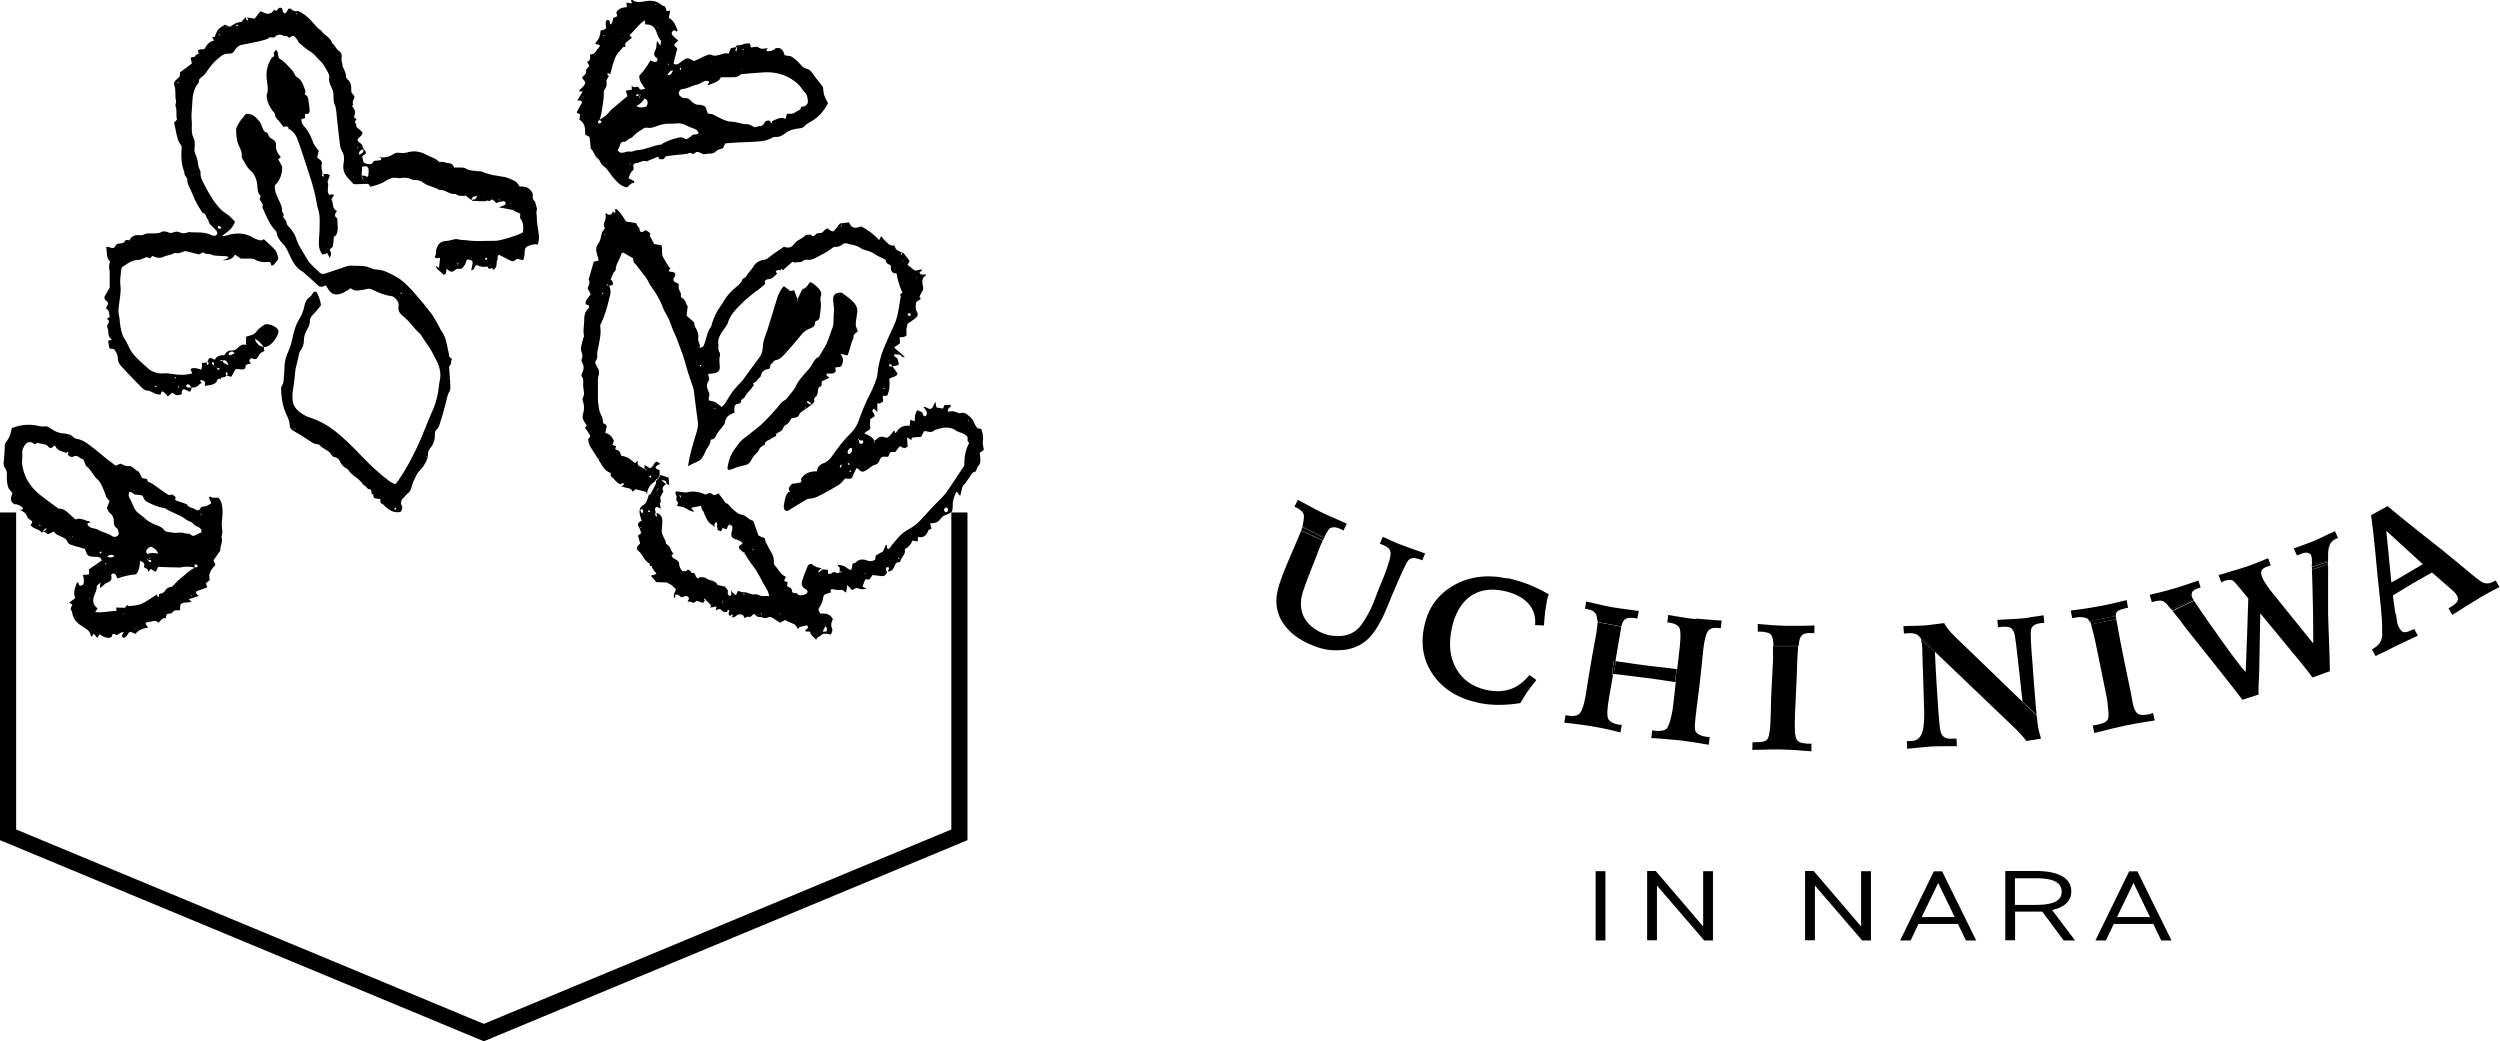 <?xml version="1.0" encoding="UTF-8"?><svg id="_レイヤー_2" xmlns="http://www.w3.org/2000/svg" viewBox="0 0 137.86 57.42"><g id="_レイヤー_1-2"><g><g><path d="M48.38,22.23v.5s0,0,0,0c-.06-.07-.12-.13-.17-.19-.1,.03-.12,.1-.09,.16,.05,.09,.14,.16,.09,.28-.02-.01-.04-.02-.06-.04,.02,0,.05,.02,.07,.03-.07,.04-.14,.08-.23,.14,0,.1-.02,.22-.01,.34,.02,.22,.02,.22-.18,.33-.04,.02-.08,.06-.14,.12,.24,.09,.44,.2,.57,.4-.02,.02-.04,.03-.05,.06,0,.01,.02,.03,.03,.05,0-.01,.02-.02,.02-.03,0-.03,0-.05,0-.08,.03-.02,.07-.04,.1-.07,.13-.16,.29-.18,.47-.11,.04,.01,.08,.02,.11,.02,.19-.08,.26-.27,.39-.4h0s.06,.1,.08,.16c0,0,0,.02-.01,.02,0,0,0-.02,0-.03,.02-.02,.05-.03,.06-.06,.16-.27,.4-.39,.73-.35,.01-.12,.03-.23,.04-.33h0c.08,.03,.17,.06,.25,.08,0,0,.02,.01,.02,.01h-.02q-.04-.37,.13-.62c.09,.04,.19,.08,.29,.12h0c0,.1,.02,.19,.15,.22,.11-.07,.11-.18,.07-.28-.03-.08-.11-.15-.17-.23,.15-.05,.24,.11,.38,.1,.18-.04,.16-.23,.28-.39,.03,.13,.04,.22,.06,.31,.12,.02,.23,.04,.36,.06,.03-.06,.05-.11,.08-.19,.1,0,.22-.01,.33-.02,0,.05,.02,.09,.01,.1-.04,.05-.11,.09-.14,.14-.02,.04,0,.1,0,.15,.25-.05,.25-.05,.48,.03,.07,.03,.17,.07,.23,.04,.14-.05,.23,0,.34,.08,.17,.12,.31,.25,.39,.46,.04,.11,.12,.21,.18,.3,.09,.01,.15,.02,.21,.03,.07,.22,.13,.42,.09,.65-.03,.15,.03,.32,.05,.51-.07,.05-.14,.1-.22,.16,.01,.12,.03,.24,.03,.36,0,.14,0,.27-.12,.37-.06,.04-.06,.15-.1,.22-.02,.03-.04,.09-.06,.09-.23,.04-.26,.27-.38,.4-.09,.1-.13,.23-.25,.32-.06,.04-.08,.14-.1,.21-.04,.13-.06,.26-.09,.38-.11,0-.09-.07-.11-.11-.02-.03-.06-.05-.11-.1-.1,.21-.17,.41-.2,.62,0,.05,0,.11,0,.16-.02,.38-.03,.37-.4,.51-.1,.04-.2,.1-.26,.19-.14,.21-.32,.27-.59,.27,.03,.11,.05,.2,.08,.3-.06,.03-.15,.04-.17,.08-.11,.27-.26,.45-.58,.37,0,.11-.01,.17-.02,.25-.1-.02-.19-.03-.28-.05q-.14,.33-.43,.48c.08,.27-.18,.42-.24,.65,0,.03-.06,.07-.09,.07-.14-.01-.18,.08-.22,.19-.02,.06-.07,.12-.1,.18-.06,.11-.18,.12-.28,.14,.01-.04,.03-.07,.04-.11,.03-.05,.05-.1-.01-.13-.05-.03-.14,.02-.14,.09,0,.06,.04,.12,.06,.18-.04,.15-.13,.23-.29,.22-.16-.02-.32-.04-.5-.06-.06,.08-.12,.16-.18,.25h0c-.07,0-.13-.01-.22-.02-.05,.13-.1,.25-.16,.4,.06,.03,.12,.07,.23,.13-.24,.04-.39,.03-.55-.06-.08,.04-.16,.08-.26,.13-.08-.08-.16-.17-.26-.28-.02,.15-.04,.27-.06,.42-.11-.05-.16-.18-.31-.15-.15,.03-.32-.03-.48-.04-.03,0-.08,.04-.08,.07,0,.03,.03,.07,.05,.1-.09,.03-.19,.06-.29,.09-.08,.03-.14,.09-.15,.18-.03,.22-.11,.41-.23,.59-.08,.11,0,.21,.07,.32,.27-.03,.53,0,.69,.3-.09,.15-.13,.33-.05,.52,.05,.11,0,.21-.07,.33-.07-.01-.15-.02-.22-.04-.14-.02-.27,0-.36,.13h0c-.09,.03-.18,.06-.22,.2-.12-.14-.28-.21-.33-.4-.03-.12-.17-.01-.26-.07-.04-.1,.06-.1,.1-.14,.07-.06,.03-.12-.02-.19-.14,.03-.28,.07-.42,.1,0,0-.02-.02-.02-.02,0,0,.02,.01,.03,.02-.04,.06-.1,.13-.14,.03-.04-.09-.08-.16-.18-.2-.16-.06-.32-.14-.49-.22-.09,.05-.18,.1-.26,.15-.14-.09-.28-.17-.41-.26h0q-.15-.12-.33,0h0c-.06,0-.12,0-.17,0h0c-.05-.02-.11-.06-.15-.06-.17,.03-.28-.05-.36-.16-.14,0-.15,.22-.33,.15-.05-.02-.15,.05-.22,.07h0c-.03-.05-.04-.14-.09-.16-.11-.05-.24-.08-.34,.02-.09,.09-.17,.12-.29,.1,.03-.03,.07-.05,.08-.08,0-.02-.03-.06-.05-.08,0,0-.04,.02-.06,.03-.01,.02-.02,.05-.02,.07-.09-.04-.11-.11-.1-.2,.04-.04,.06-.09,.01-.13-.01-.02-.05-.01-.07-.02,0,.04-.01,.07-.02,.11-.11,.03-.2,.02-.29-.07-.11-.13-.23-.09-.34,0h0c.01-.07,.02-.14,.04-.23-.14,.03-.25,.05-.36,.07h0c.05-.05,.07-.12,.02-.18-.08-.09-.17-.16-.26-.24,0-.02,0-.05-.02-.07,0,0-.02-.02-.03-.02-.01,.02-.03,.04-.03,.06,0,.02,.03,.04,.04,.06-.04,.04-.07,.08-.11,.13-.11-.04-.23-.08-.34-.12-.06,.04-.11,.08-.17,.12-.06-.02-.12-.05-.18-.07-.05-.01-.1,0-.16-.01,.04-.07,.08-.12,.08-.16,0-.04-.04-.1-.07-.12-.12-.06-.23,.03-.35,.05h0c-.05-.04-.1-.09-.15-.12-.04-.02-.1-.03-.17-.04-.01,.08-.02,.15-.04,.22-.14-.19,.03-.33,.06-.51-.12-.1-.2-.24-.37-.29h0s-.09-.07-.13-.08c-.2-.01-.4-.01-.58-.02-.1-.12-.19-.22-.28-.33,0-.09,.08-.04,.12-.06,.05-.02,.1-.04,.17-.07-.09-.15-.24-.24-.25-.41,0-.01-.07-.02-.11-.03h0s-.01-.13-.05-.14c-.29-.16-.35-.51-.61-.7-.08-.05-.07-.15-.03-.22,.03-.06,.09-.1,.15-.17-.04-.14-.08-.29-.12-.44,.06-.04,.12-.09,.18-.13-.05-.13-.07-.24-.13-.34-.05-.08-.07-.16-.02-.23,.03-.05,.11-.08,.18-.12-.03-.09-.08-.19-.1-.29-.04-.22-.06-.44,.19-.57,.11-.06,.17-.17,.21-.29,.03-.09,.06-.18,.09-.27,.03-.02,.08-.03,.1-.06,.1-.18,.2-.37,.29-.56,.02-.04,0-.1,0-.15,.06-.05,.11-.11,.17-.16,.03-.06,.05-.12,.08-.17,.15,.05,.3,.1,.45,.15,.01,.13,.02,.26,.03,.39,0,0-.02,0-.04,.01-.03-.02-.06-.04-.1-.07-.02-.14-.09-.2-.29-.19,.11,.09,.18,.16,.26,.22-.16,.09-.25,.21-.15,.4,0,0,0,0,0,0-.05,.09-.1,.19-.15,.28-.07,.12,.09,.27-.05,.37,.02,.09,.03,.18,.06,.31-.06-.04-.09-.06-.12-.07-.05-.02-.11-.05-.14-.03-.03,.02-.06,.08-.06,.13,0,.05,.02,.1,.04,.16-.04,.08-.06,.17,.06,.26,0-.11-.01-.17-.02-.23,.23,.07,.33,.23,.32,.46,0,.16-.01,.33-.03,.49-.03,.29,.22,.49,.24,.76,0,0,.02,.02,.03,.02,.13,.07,.19,.19,.24,.32,.03,.08,.1,.15,.14,.21-.03,.02-.07,.04-.11,.07,.03,.14,.13,.19,.23,.24,.1,.05,.19,.13,.19,.25,0,.17,.09,.27,.17,.39,.12,0,.23,.06,.29-.08h0c.13,.01,.18,.11,.24,.19,.14-.04,.18,.05,.21,.16,.01,.05,.06,.09,.1,.12,.06,.03,.1,0,.11-.06h0c.12,.02,.28,0,.36,.06,.19,.16,.51,.1,.64,.37,.01,.02,.07,.02,.11,.03,.1,.02,.21,.05,.3,.07,.06,.08,.11,.14,.16,.21,0,.07-.02,.14,0,.2,.01,.04,.06,.09,.1,.1,.03,0,.09-.06,.09-.1,0-.06-.02-.13-.03-.2,.03,.03,.06,.06,.08,.09,.02,.02,.04,.04,.06,.06,.14,.14,.15,.13,.22-.07,.02-.02,.03-.04,.05-.06,.09,.03,.19,.09,.27,.08,.16-.02,.3,.05,.43,.1,.14,.06,.29-.03,.43,.05,.17,.1,.36,.04,.58,.06-.05-.14-.06-.25-.12-.34-.28-.44-.46-.93-.79-1.34-.17-.21-.31-.45-.46-.68,0-.03,0-.06,0-.1-.01,.02-.03,.04-.04,.06-.07-.06-.15-.12-.22-.19-.07-.07-.06-.14,.02-.21,.04-.04,.09-.05,.14-.08,0,0,0,.02,.01,.02,0,0-.01-.01-.02-.02-.02-.09-.08-.14-.16-.17h0c-.06-.02-.13-.05-.19-.08h-.03c-.22-.1-.24-.14-.23-.31,0-.08,.04-.16,.05-.23,0-.06,.02-.14-.01-.19-.03-.05-.11-.06-.17-.09,0,0-.02,0-.02,0h.02c-.05,.1-.1,.19-.15,.27-.08-.03-.14-.06-.19-.08-.04,.08-.08,.13-.11,.19-.09-.04-.15-.06-.21-.09,.05-.05,.07-.09,0-.13h0c-.02-.09,.06-.21-.04-.29-.13,.07-.1,.19-.1,.29-.03-.04-.06-.1-.11-.12-.24-.13-.34-.36-.44-.6-.02-.06-.05-.12-.07-.18-.02-.02-.04-.04-.06-.05-.02-.07-.04-.15-.07-.24-.19,.06-.36,.05-.54,.12,.07,.08,.12,.14,.18,.21-.2-.02-.33-.1-.47-.19-.14-.08-.33-.1-.49-.14,.03-.08,.08-.19,.07-.19-.13-.07-.11-.19-.09-.29,.02-.11-.14-.19-.03-.31,.07,0,.13,0,.2,.02,.08,0,.16,.02,.24,.03,.05,0,.11,.01,.16,0,.36-.1,.7-.02,1.05,.13,.08-.06,.17-.13,.29-.07,.06,.03,.12,.1,.17,.09,.07,0,.14-.06,.23-.1,.1,.14,.21,.28,.31,.42,.03,.04,.06,.11,.1,.12,.15,.04,.2,.17,.3,.26,.18,.16,.33,.35,.61,.39,.21,.03,.33,.27,.55,.31,.04,0,.07,.08,.09,.13,.07,.2,.14,.41,.21,.61,.01,.04,.04,.07,.05,.1,.12,.05,.24,.1,.35,.15,0,.06,0,.12,.02,.16,.12,.24,.24,.48,.38,.72,.04,.07,.05,.15,.07,.22,.03,.14-.03,.3,.09,.42h0c.19,.19,.29,.48,.58,.59-.04,.09-.06,.16-.09,.24,.07,.02,.13,.04,.19,.06-.01,.08-.02,.16-.03,.23,.12,.07,.26,.07,.27,.24,.01,.14,.13,.16,.25,.13h0c.09,.13,.23,.15,.36,.11,.1-.03,.25-.05,.25-.21-.02-.03-.03-.06-.05-.07-.28-.19-.32-.26-.23-.56,.08-.26,.19-.51,.29-.76,.04-.1,.21-.15,.28-.07,.13,.14,.29,.15,.45,.18,.01,0,.02,.02,.03,.03q-.19,.08-.17,.23c.08-.07,.15-.12,.21-.18,.11,0,.21,.01,.32,.02v.2c.14,.09,.21-.04,.3-.07,.11-.03,.23,.13,.34,0,.02,0,.04,.02,.07,.02,.02,0,.03-.02,.05-.03-.02-.01-.04-.03-.05-.03-.02,0-.05,.01-.07,.02,0-.08,.01-.16,0-.24,0-.05-.15-.03-.07-.15,.12,.03,.24,.04,.35,.09,.12,.05,.19,.2,.37,.19,.02-.12,.05-.24,.07-.35,.07-.02,.13-.02,.17-.06,.19-.19,.4-.19,.64-.1,.14,.06,.3,.04,.43-.05,.01-.08,.02-.16,.03-.23,.14-.08,.27-.15,.4-.22,.06-.13,.11-.25,.16-.37,.14,.04-.02,.21,.14,.23,.02-.02,.07-.03,.09-.06,.11-.2,.28-.36,.42-.53,.19-.24,.44-.41,.7-.55,.22-.12,.4-.28,.57-.46,.36-.38,.71-.79,1.09-1.15,.23-.22,.41-.48,.58-.74,.24-.36,.48-.73,.73-1.1,0-.42,.05-.85,.27-1.25-.03-.06-.1-.13-.09-.17,.06-.21-.1-.27-.22-.34-.12-.07-.27-.08-.38-.16-.4-.29-.8-.18-1.21-.05-.15,.16-.32,.11-.5,.06-.02,0-.05,0-.09,.02-.05,.1-.11,.2-.16,.3-.16,.01-.29,.01-.43,.03-.08,0-.11,.07-.1,.15h0c-.06-.04-.13-.08-.24-.15,.01,.2,.02,.34,.03,.51-.06,.03-.13,.09-.18,.08-.08-.01-.16-.07-.25-.11-.07,.09-.15,.17-.2,.26-.08,.15-.24,0-.34,.1-.03,.07-.06,.14-.1,.22-.04,0-.08,.02-.12,.01-.19-.04-.31,.02-.37,.22-.04,.12-.14,.2-.27,.23-.06,.01-.12,.06-.17,.09-.08,.05-.15,.12-.23,.17-.23,.14-.31,.17-.52-.07-.01-.01-.05,0-.08,0-.06,.12-.12,.24-.17,.36-.08,.2-.1,.22-.29,.21-.07,0-.13-.02-.15-.02-.13,.14-.22,.26-.34,.34-.26,.17-.54,.32-.81,.47-.27,.14-.52,.3-.84,.31-.09,0-.18,.06-.26,.11-.26,.15-.51,.31-.77,.47-.05,.03-.09,.06-.14,.08-.08,.04-.18,0-.2-.08-.02-.06-.04-.13-.03-.2,.03-.18,.06-.35,.11-.52,.03-.09,.1-.16,.15-.24,.03,0,.06,.01,.09,.02-.01-.03-.02-.05-.04-.08-.1-.18,.06-.26,.14-.38h0c.15-.02,.3-.04,.44-.07,.09-.02,.1-.09,.05-.19,.2-.33,.51-.44,.89-.43,.02-.23,.15-.37,.34-.44,.23-.08,.39-.24,.52-.44,.3-.44,.63-.86,1.01-1.23,.18-.18,.31-.38,.4-.61,.2-.54,.4-1.07,.67-1.58,.1-.18,.18-.37,.25-.56,.07-.18,.14-.36,.15-.55,.05-.5,.18-.97,.36-1.42,.16-.39,.34-.78,.52-1.16,.26-.53,.3-1.1,.4-1.67-.1-.13,.06-.15,.09-.2-.05-.12-.1-.23-.14-.34-.04-.13-.08-.26-.12-.39,0,0-.05-.3-.06-.32-.31,0-.33-.22-.32-.45-.09-.05-.17-.07-.22-.13-.05-.06-.06-.15-.07-.18-.22-.11-.41-.19-.58-.3-.13-.09-.25-.15-.4-.19-.14-.04-.3-.08-.41-.16-.22-.16-.47-.16-.71-.24-.1-.03-.19-.02-.27,.04-.12,.11-.25,.15-.41,.14-.05,0-.11,.03-.15,.06-.29,.23-.62,.39-.95,.56-.14,.07-.27,.12-.43,.09-.06-.01-.16,0-.19,.03-.15,.15-.34,.08-.51,.13h0s-.09-.04-.12-.05c-.19,.17-.36,.32-.53,.47-.02-.03-.04-.05-.07-.08-.02,.03-.04,.05-.06,.08-.05,0-.11-.02-.16,0-.12,.02-.13,.06-.03,.19-.28,.26-.28,.27-.46,.3-.14,.02-.25,.05-.2,.23,0,.02-.01,.05-.03,.07-.09,.08-.18,.16-.28,.23-.38,.27-.73,.56-1.06,.89-.29,.29-.57,.59-.69,1-.02,.08-.08,.14-.12,.21-.1,.16-.23,.31-.31,.48-.06,.13-.12,.26-.09,.43,.03,.16-.05,.34,.07,.51,.03,.04,.03,.11,.02,.16-.06,.2-.02,.41-.01,.61,.01,.2-.07,.31-.26,.36-.12,.03-.24,.03-.38,.05,0,.14,.11,.27,.02,.39-.14,.19-.09,.4,0,.58,.06,.11,.06,.2,.02,.31-.02,.06,0,.13,0,.18,.14,.04,.27,.05,.37,.11,.12,.06,.21,.16,.33,.25,.07-.06,.12-.1,.16-.15,.15-.23,.28-.47,.44-.69,.17-.23,.38-.43,.57-.64,0-.01,.02-.02,.02-.03,.28-.39,.56-.78,.85-1.16,.12-.16,.2-.32,.22-.52,.02-.18,.03-.36,.08-.53,.05-.18,.13-.36,.19-.54,.18-.57,.35-1.15,.53-1.73,.08-.25,.19-.48,.37-.67,.1,.07,.2,.13,.27,.2,.1,.11,.19,.04,.3,.02,.06,.17,.12,.33,.19,.5-.01,.02-.03,.04-.04,.06,0,0,0,.02,0,.04,.01,0,.04-.01,.04-.03,0-.02,0-.05,0-.07,.06-.12,.11-.25,.17-.37,.04-.07,.07-.18,.13-.2,.2-.06,.28-.24,.38-.38,.18,.05,.28,.16,.39,.26,.17,.16,.3,.32,.2,.57-.02,.05-.02,.11-.01,.16,.06,.26,.01,.51-.02,.77-.02,.17-.01,.33-.22,.39-.03,0-.06,.07-.06,.1,.01,.2-.14,.26-.28,.31-.21,.08-.37,.21-.51,.39-.27,.34-.56,.67-.85,.99-.15,.16-.29,.33-.53,.37-.11,.02-.15,.11-.2,.19h0c-.15,.03-.06,.2-.14,.27-.02,.01-.04,.03-.07,.03-.23,.03-.37,.15-.41,.38,0,.04-.06,.09-.1,.12-.09,.07-.12,.21-.26,.24-.13,.03,.05,.19-.09,.23-.11,.2-.32,.32-.41,.54-.04,.09-.21,.15-.22,.23-.01,.2-.15,.15-.25,.19-.05,.02-.11,.09-.12,.15-.02,.1,0,.21,0,.32-.04,.02-.08,.04-.12,.05-.21,.09-.37,.23-.4,.47-.02,.12-.09,.19-.16,.28-.09,.1-.17,.22-.25,.32-.1,.13-.11,.35-.34,.36-.02,0-.05,.04-.05,.06,0,.21-.15,.34-.24,.51-.09,.18-.15,.39-.29,.52-.14,.14-.35,.19-.54,.29-.05,.03-.1,.06-.17,.1,.08-.64,.27-1.22,.45-1.81,.06-.21,.12-.42,.09-.64-.07-.46-.12-.92-.18-1.38-.02-.16-.03-.33-.07-.48-.09-.3-.21-.59-.3-.89-.07-.21-.11-.42-.18-.63-.08-.26-.17-.52-.27-.77-.09-.24-.17-.49-.29-.73-.12-.24-.19-.51-.3-.76-.09-.22-.24-.4-.32-.62-.16-.44-.39-.84-.67-1.21-.07-.1-.12-.21-.18-.32-.03-.05-.05-.1-.08-.14-.19-.25-.38-.5-.58-.75,0,0,.03,0,.03,0h-.02c-.14-.08-.16-.23-.16-.34-.21-.12-.38-.22-.55-.32-.05,.04-.1,.06-.11,.09-.06,.29-.29,.53-.3,.84,0,.04-.02,.08-.05,.11-.14,.11-.13,.29-.23,.43,.04,.05,.08,.09,.1,.14,.07,.13,.04,.18-.11,.22-.03,0-.05,0-.08,0-.03-.02-.05-.05-.08-.07,0,0-.03,.02-.05,.03,0,0,.01,.03,.02,.03,.04,0,.08,0,.11,0,.13,.25,.09,.5,0,.75-.01,0-.02,0-.03-.01,.01,0,.02,0,.04,0-.12,.48-.24,.95-.47,1.39-.02,.05-.03,.11-.02,.16,.06,.42-.06,.82-.13,1.22-.02,.09-.05,.19-.04,.28,.02,.13,0,.24-.07,.35-.06,.08-.03,.16,0,.23,.06,.12,.15,.24,.17,.36,.02,.13-.04,.27-.06,.4,0,.01,0,.03,0,.04,0,.38,0,.77,0,1.15,0,.18,.05,.35,.07,.52,.03,.25,.23,.43,.2,.69,0,.03,.04,.08,.07,.09,.16,.06,.16,.16,.11,.3-.02,.06-.02,.13-.04,.21,.25,.06,.38,.22,.47,.44-.03,.07-.05,.14-.08,.22,.08,.03,.14,.05,.2,.07-.02,.07-.04,.12-.05,.17,.09,.04,.19,.06,.23,.11,.06,.07,.07,.17,.11,.25,.41,.06,.5,.21,.76,.41,.04-.04,.08-.09,.15-.16-.03,.18-.01,.29,.14,.35,.09,.03,.16,.1,.24,.15,.02,.02,.03,.04,.05,.06,0,0,.02,0,.04,0,0-.02,0-.05-.02-.05-.02,0-.05,0-.08,0,0-.08,0-.17,0-.25h0c.1,.06,.2,.12,.3,.18,.12-.05,.18-.14,.23-.26,.02-.05,.1-.1,.15-.1,.05,0,.1,.06,.18,.11-.1,.09-.28,.09-.24,.26,.07,.03,.14,.06,.21,.09,0,.11,0,.2,0,.29-.03,.06-.05,.12-.08,.17-.09,.02-.14,.07-.17,.16q-.35,.21-.43,.59s0,.08-.01,.12c-.02-.05-.04-.09-.06-.13-.19-.05-.37-.1-.57-.15-.05,.04-.1,.09-.16,.14h0c-.05-.09-.11-.17-.23-.19-.14-.02-.28-.07-.42-.11,.05-.02,.1-.03,.14-.06,.02-.01,0-.07,0-.1,0-.01-.05-.02-.06-.02-.03,.02-.06,.05-.09,.08-.24-.07-.34-.3-.53-.44-.04-.03-.02-.13-.03-.19q-.28-.11-.43-.35c-.23-.37-.45-.74-.69-1.1-.09-.14-.1-.28-.12-.43,.02-.02,.04-.04,.06-.06,.06-.05,.06-.12,.02-.18-.08-.13-.16-.25-.25-.37,.03-.05,.06-.08,.09-.13-.05-.08-.11-.17-.16-.26-.06-.11-.09-.22-.05-.35,.08-.24,.09-.48,0-.72-.02-.06-.04-.15,0-.2,.1-.17,.06-.33,.03-.5-.02-.12-.02-.24-.01-.37,0-.1,0-.19-.06-.27-.06-.07-.05-.15,0-.23,.1-.19,.11-.38,0-.58-.03-.05-.06-.12-.04-.15,.11-.19,.02-.36-.02-.54-.02-.08,0-.16,.02-.24,.03-.15,.07-.29,.11-.44h0s.04-.05,.04-.07c-.08-.28,0-.56,0-.83,0-.26,.02-.52,.24-.71,.03-.03,.05-.13,.03-.15-.04-.04-.11-.04-.18-.07-.06-.24,.17-.37,.27-.57-.06-.1-.11-.2-.17-.31,.04-.16,.16-.3,.07-.48-.02-.03,0-.08,.02-.12,.08-.29,.16-.57,.25-.87,.08-.02,.16-.04,.24-.05,0-.03,.02-.06,.02-.08-.03-.11-.06-.21-.09-.31-.06-.21-.05-.4,.09-.58,.13-.17,.13-.38,.19-.58,.02-.07,.08-.12,.16-.23-.01-.05-.06-.15-.05-.25,0-.09,.07-.18,.09-.27,.02-.12,0-.24,0-.34,.07,.04,.13,.1,.2,.1,.14,0,.18-.1,.21-.21,.02,.05,.03,.12,.1,.09,.06-.03,.04-.09,0-.13,0,0-.02-.02-.03-.02,.05-.01,.12-.05,.14-.03,.08,.07,.16,.15,.22,.23,.1,.13,.18,.27,.29,.44,.17,.03,.35,.06,.56,.09,.03,.06,.06,.16,.12,.22,.07,.07,.08,.13,.08,.22,0,.02,.09,.06,.13,.05,.06-.02,.12-.06,.18-.1,.02,0,.05,.02,.07,.03,.07,.05,.14,.08,.19,.14,.03,.04-.05,.11,0,.18,.08,.12,.14,.26,.22,.41,.12,.02,.25,.05,.4,.07,.09,.22-.03,.48,.11,.69,.13,.2,.22,.42,.39,.6h0s-.07,.06-.1,.09c.05,.13,.15,.07,.22,.09,.15,.05,.19,.12,.11,.27-.02,.04-.06,.06-.06,.1-.02,.08,0,.16,.09,.2,.04,.01,.08,.02,.11,.04,.03,.02,.06,.05,.09,.07-.03,.23-.02,.23,.11,.5,.02,.03,0,.08,0,.12h0s0,.1,.02,.11c.19,.08,.24,.25,.31,.41,.02,.04,.04,.07,.05,.08-.02,.18-.04,.34-.06,.51,.11,.1,.2,.2,.31,.28,.09,.06,.13,.12,.12,.24,0,.05,.05,.12,.08,.17,.09,.17,.17,.34,.13,.55-.04,.19,.14,.32,.08,.56,.12-.07,.19-.08,.21-.12,.05-.1,.08-.2,.11-.31,.08-.26,.13-.53,.3-.75,.04-.05,.04-.13,.06-.19,.11-.33,.24-.64,.45-.92,.07-.1,.14-.2,.2-.31,.18-.31,.41-.56,.69-.78,.15-.12,.29-.25,.35-.44h0c.06-.04,.15-.08,.19-.14,.1-.18,.27-.32,.38-.51,.11-.2,.31-.37,.58-.4,.16-.02,.26-.1,.38-.2,.22-.19,.49-.33,.72-.51,.02-.01,.06-.02,.08,0,.23,.09,.41-.02,.53-.19,.14-.21,.41-.25,.57-.43,.05-.06,.2-.05,.33-.07,.02,.02,.05,.07,.11,.09,.03,.01,.11-.03,.13-.06,.1-.17,.29-.06,.4-.15,.1-.08,.16-.22,.32-.21h0c.06,.11,.16,.13,.29,.16,.12-.14,.24-.28,.36-.44,.15-.02,.32-.04,.5-.06h0q.14,.39,.51,.27c.05-.02,.1-.03,.15-.05,.37,.18,.74,.46,.99,.76,.04-.07,.07-.13,.12-.22,.09,.11,.16,.21,.25,.29,.12,.1,.22,.26,.42,.22,.03,0,.08,.04,.09,.07,.03,.2,.22,.23,.35,.31-.01,.04-.03,.07-.04,.11,0,0,.02,.03,.02,.03,.02,0,.06-.03,.06-.03-.01-.04-.03-.07-.05-.11,.05,.02,.12,.03,.15,.06,.11,.13,.21,.28,.32,.43-.04,.07-.08,.13-.12,.2,.12,.1,.23,.19,.35,.28,.14,.1,.29-.04,.43-.02,.06,.14-.13,.08-.11,.17,.06,.18,.22,.08,.34,.11,0,.02,.01,.04,0,.04-.05,.06-.14,.1-.16,.17-.03,.1-.04,.21-.02,.32,.02,.12,.07,.24,0,.36-.06,.1-.11,.21-.17,.32,.02,.04,.04,.08,.07,.13-.09,.11-.27,.1-.27,.28,0,.12-.03,.25,.02,.35,.04,.09,.1,.15,.08,.26-.02,.12-.12,.17-.21,.24-.11,.08-.22,.16-.35,.25-.02,.09-.05,.19-.06,.3,0,.11,0,.21,.01,.32-.1,.12-.24,.12-.39,.11,.01,.12,.02,.21,.03,.33-.1,.07-.2,.15-.33,.24,.19,.17,.39,.32,.6,.54-.19,.02-.21-.14-.31-.15-.09-.01-.18-.01-.28-.02-.04,.18,.15,.15,.18,.26,.03,.1,.06,.2,.08,.29-.12,.12-.25,.08-.37,.11-.04-.06-.07-.15-.17-.09,0,0-.02,.03-.01,.04,.04,.12,.12,.06,.19,.05,.09,.13,.18,.26,.29,.42-.03,.03-.06,.1-.11,.12-.11,.06-.23,.09-.35,.14,.03,.33,.02,.63-.12,.95-.06,0-.13,0-.21,.01-.11,.1,.07,.25-.06,.34-.05,.04-.12,.06-.18,.09,0,0-.02,0-.03-.01,.01,0,.02,0,.03,0Zm-10.86,5.09s-.04-.02-.05-.02c0,.02,0,.04,.01,.06,.02,.03,.03,.05,.05,.08,0,0,.03-.02,.03-.02-.01-.03-.02-.06-.04-.09Zm-1.25-.31s.03-.04,.03-.07c0-.01,0-.02,0-.04-.01,0-.03,.02-.03,.03,0,.02,0,.05,0,.07-.02,0-.04,.02-.07,.03l.04,.04s.01-.04,.02-.07Zm11.14-2.73s-.05-.05-.07-.08c0,0-.03,.02-.03,.02,.02,.03,.04,.06,.06,.09,0,.01,0,.03,0,.04,.01,.07,.04,.14,.12,.13,.08-.01,.14-.07,.1-.19-.06,0-.12,0-.19-.01Zm-.48,.41c-.12,.03-.22,.21-.18,.31,.01,.02,.08,.05,.1,.03,.09-.06,.16-.14,.14-.26,0-.03-.04-.06-.06-.08Zm5.29,3.28s-.08,.03-.11,.05c-.06,.05-.07,.12-.02,.18,.02,.03,.07,.05,.1,.04,.08-.02,.1-.08,.08-.16,0-.04-.04-.07-.06-.11Zm-6.86,6.86c.11,0,.17,0,.22-.01,.03-.11,.04-.2-.06-.29-.05,.1-.1,.18-.16,.3Zm-9.89-6.59c0-.13-.04-.18-.1-.16-.03,.01-.07,.06-.06,.08,.02,.05,.06,.1,.09,.15,.03-.03,.06-.06,.07-.07Zm14.65-10.98s-.07,.07-.07,.09c0,.03,.05,.07,.08,.07,.06,.01,.12-.05,.1-.09-.02-.03-.06-.05-.1-.07Zm-8.55,13.03s-.03-.02-.05-.03c0,0-.02,.02-.02,.03,0,.02,.02,.04,.03,.05,.01-.02,.02-.04,.04-.05Zm4.73-4.53s.03,.02,.05,.03c.02-.03,.04-.06,.06-.1,0-.02,0-.05,0-.08-.02,.01-.05,.02-.06,.03-.02,.03-.03,.07-.04,.11Zm-10.43,.59s.04-.06,.05-.09c0,0-.05-.04-.06-.04-.03,.02-.05,.05-.07,.07,.02,.01,.04,.03,.07,.05Zm2.8-6.16s0-.05-.01-.06c-.01-.01-.04,0-.06,0,0,.02,0,.05,.01,.06,.01,.01,.04,0,.06,0Zm8.19,5.39s-.06-.03-.09-.05c-.01,.02-.03,.05-.03,.06,.02,.02,.05,.04,.08,.06,.01-.02,.02-.04,.04-.07Zm-11,2.62s-.06-.05-.09-.06c-.01,0-.04,.02-.05,.04,.02,.02,.05,.05,.07,.07,0,0,.04-.02,.07-.04Zm12.91-6.75s0-.05-.01-.07l-.05,.03s.02,.04,.03,.06c0,0,.02-.01,.03-.02Zm-1.9,4.49s-.03,.04-.04,.06c.02,.01,.05,.03,.06,.03,.02,0,.03-.04,.05-.06-.02-.01-.04-.02-.06-.03Zm-3.2,1.6s.02,0,.03,0c0,0,0-.02,0-.03,0,0-.02,0-.03,0v.03Zm2.77-15.07s-.01-.03-.02-.03c-.02,0-.04,.01-.06,.02,0,0,.02,.03,.02,.03,.02,0,.04-.01,.06-.02Zm-13.09,.43s-.02,.04-.02,.06c0,0,.02,0,.03,.01,0-.02,.02-.04,.02-.06,0,0-.02,0-.03-.01Zm13.77,.03h.03s0-.02,0-.02l-.02,.02Zm6.32,10.28s0-.02-.01-.03c-.02,0-.04,.02-.06,.03,0,0,0,.02,0,.03,.02,0,.04-.02,.06-.03Zm-13.98-.71s-.05,0-.07,0c0,0,0,.02,0,.03,.02,0,.05,0,.07,0,0,0,0-.02,0-.03Zm11.1-7.21s-.02,0-.03,.02c0,0,0,.02,0,.03,.01,0,.03-.02,.04-.03l-.02-.02Zm-8.59,18.6s.04-.02,.05-.03c0,0,0-.03-.01-.03-.02,0-.04,0-.06,0,0,.02,.01,.04,.02,.06Zm-8.75-17.76s-.02,.04-.02,.06c0,0,.03,.02,.03,.02,.02-.01,.03-.03,.05-.05-.02-.01-.04-.02-.06-.03Zm7.78,16.68s.04-.02,.06-.03c-.01-.02-.02-.04-.03-.05,0,0-.03,0-.03,.02,0,.02,0,.05,0,.07Zm8.83-18.45s-.02-.02-.02-.02c0,0-.02,.01-.02,.02,0,0,.02,.02,.02,.02,0,0,.02-.01,.02-.02Zm-6.81,19.52s0-.03,0-.03c-.02,0-.04,0-.06,0,.01,.02,.02,.03,.04,.04,0,0,.02-.01,.03-.02Zm-3.2-.69s.03,.03,.04,.04c0,0,.02-.03,.02-.03-.01-.02-.03-.03-.04-.05,0,.01-.01,.02-.02,.03Zm4.48-19.31l.02,.02v-.02s-.02,0-.02,0Zm-8.29,12.16s0-.02,0-.03l-.02,.04s.02,0,.03-.01Zm11.72,5.61s0-.03,0-.03c-.02,0-.04,0-.06,0,.01,.02,.03,.03,.04,.04,0,0,.02-.01,.03-.02Zm1.88-.85s-.04-.02-.06-.03c0,0-.02,.02-.02,.03,0,.02,.02,.03,.04,.05,.01-.02,.03-.03,.04-.05Zm-13.94-2.43h-.03s.01,.03,.01,.03l.02-.03Zm-.35,.71s0,.03,0,.03c0,0,.02,0,.04,0,0-.02,0-.04,0-.05-.01,0-.02,0-.03,.01Zm-1.23-17.11s.02,0,.03,.01c0-.01-.01-.03-.02-.04,0,0,0,.02-.01,.03Zm10.19,20.33s-.02-.02-.03-.02c0,0-.02,.01-.03,.02,0,0,.02,.02,.03,.02,0,0,.02-.01,.03-.02Zm-11.26-6.98s.03,0,.03-.01c0,0,0-.02,0-.03-.02,0-.03,.01-.05,.02,0,0,.01,.02,.02,.03Zm6.84,8.1l.02-.02h-.02s0,.02,0,.02Zm3.96,.86l.03,.02v-.03s-.03,.01-.03,.01Zm-10.7-11.19s-.03-.01-.04-.02c0,0,0,.02,0,.03,0,0,.02,0,.04,0Zm.67-8.23h.02s-.02-.02-.02-.02v.02Zm15.22,5.03s.02,0,.03-.01c0,0-.01-.02-.02-.02,0,0-.02,0-.02,.01,0,0,.01,.01,.02,.02Zm-.41-.14l-.02,.02h.02s0-.02,0-.02Z"/><path d="M12.12,20.87s-.12,.04-.13,.07c-.05,.19-.2,.25-.37,.29-.11,.02-.22,.03-.32,.05h0s0-.05,0-.08h0s.03-.11,0-.14c-.07-.07-.15-.13-.28-.08,.05,.06,.08,.1,.11,.14h0s-.11,.04-.14,.08c-.12,.15-.27,.18-.44,.17-.05-.08-.09-.18-.2-.18-.03,0-.06,.04-.08,.07,0,.01,0,.06,.02,.07,.08,.07,.18,.05,.27,.03,0,.03,0,.06-.01,.1-.02,.05-.05,.1-.07,.15-.11-.05-.22-.1-.33-.15-.15,.04-.12,.16-.13,.27-.19,.11-.36,.07-.52-.08-.08,.07-.15,.13-.24,.21-.08-.09-.15-.17-.23-.24-.07-.07-.13-.04-.18,.14-.07-.01-.15-.01-.22-.03-.19-.05-.34-.2-.56-.2-.09,0-.19-.1-.27-.17-.28-.28-.55-.57-.82-.85-.08-.09-.17-.18-.25-.27-.13-.13-.23-.28-.23-.46,0-.21-.09-.39-.23-.54,.01,0,.03,0,.03-.02,0,0,0-.02,.01-.03-.01,.02-.03,.03-.04,.05-.09,0-.2,.02-.25-.09,0,0,.02,0,.02,0h-.02c-.02-.11-.04-.22-.06-.36,.05-.02,.12-.04,.2-.06-.17-.18-.17-.18-.19-.45,0-.05,0-.11-.03-.16-.05-.11-.03-.21,.04-.31,.08-.11-.01-.17-.08-.23,.04-.03,.09-.06,.15-.11-.04-.17,0-.37-.22-.47,.05-.08,.09-.17,.13-.24,0-.04,0-.07-.02-.09-.23-.23-.23-.23-.07-.5,.06-.1,.12-.21,.18-.31,0-.23,0-.44,0-.66,0-.08,0-.16,0-.24-.05-.27-.05-.27,.02-.54-.23-.21-.15-.51-.22-.8,.15-.04,.27,.09,.43,.05,.04-.06,.1-.13,.16-.21,.16-.06,.39,.01,.49-.22,0-.02,.12,0,.21,.01,.11-.23,.3-.31,.56-.28,.08,.01,.17,0,.24-.04,.14-.08,.29-.06,.44-.06,.19,0,.37,.02,.54-.09,.07-.04,.18-.01,.28,0,.05,0,.1,.05,.15,.06,.18,.04,.34-.13,.52-.04,.17,.08,.34,.09,.51,0,.42,.04,.87-.04,1.27,.16,.1,.05,.21,.08,.3-.02,.07-.07,.03-.19-.1-.31-.16-.15-.34-.28-.37-.52-.14-.1-.1-.35-.32-.38-.14-.24-.3-.46-.41-.71-.08-.19-.16-.37-.24-.56-.08-.17-.19-.33-.18-.54,0-.15-.19-.24-.16-.41-.16-.41-.19-.84-.16-1.28,0-.08,.03-.16-.03-.23-.18-.22-.22-.49-.28-.76-.03-.16-.06-.32-.1-.48,.05-.05,.1-.1,.16-.16-.07-.24,.02-.5-.08-.75-.03-.07,.05-.19,.03-.27-.08-.29,.01-.6-.1-.89-.04-.09,0-.17,.05-.23,.07-.08,.15-.15,.25-.24,0-.07,.01-.16,.02-.23,.22-.17,.43-.32,.65-.49-.02-.09-.04-.19-.07-.31,.03-.01,.07-.04,.1-.04,.09,0,.16-.02,.19-.12h0c.05-.03,.11-.05,.16-.08,.01,0,.03,0,.03-.02,0,0,0-.02,0-.03-.01,.02-.02,.03-.03,.05-.06-.15-.05-.2,.05-.22,.08-.01,.16-.02,.26-.02,.12-.2,.23-.42,.53-.47-.04-.09-.07-.14-.1-.2h0s.08,0,.13,.01c.07-.15,.11-.31,.21-.43,.09-.11,.24-.17,.36-.26,.11,.05,.19,.08,.28,.12,.19-.13,.38-.27,.62-.26,.09-.1,.17-.19,.25-.28,.01,.05,.02,.1,.04,.15,0,.02,.04,.02,.07,.03,0-.02,.03-.05,.02-.06-.02-.04-.05-.06-.07-.1,.15,.03,.29,.05,.43,.07,.11-.14,.22-.28,.32-.41h0c.09,.04,.18,.06,.27,.11,.11,.06,.22,.02,.32-.02,.06-.02,.11-.11,.16-.17h0s.07,.04,.11,.06c.11-.03,.12-.23,.29-.16,.13,.05,.01,.28,.23,.3,.06-.09,.12-.18,.19-.28,0,0,0,.02,.01,.03,0,0-.01-.01-.02-.02,.05,.01,.12,0,.15,.04,.09,.09,.18,.13,.32,.1,.08-.01,.19,.07,.28,.11-.01,.02-.03,.04-.04,.06,.01-.02,.02-.04,.03-.06,.22,.14,.41,.31,.58,.51,.14,.16,.27,.34,.47,.45,.15,.27,.51,.36,.6,.69,.15,.12,.22,.32,.36,.42,.15,.11,.19,.22,.17,.38-.02,.13-.01,.24,.05,.36h0s-.02,.08,0,.12c.08,.19,.19,.36,.19,.57,0,.06,.05,.13,.1,.17,.15,.14,.2,.32,.19,.52,0,.03,0,.06,0,.08-.03,.17,.2,.24,.17,.39-.02,.12-.15,.23-.06,.37h0s-.05,.06-.06,.09c0,.02,.02,.05,.04,.07q.21,.26,.05,.55s.1,.07,.15,.11c-.05,.08-.15,.17-.02,.26h0c0,.06,0,.14,.03,.18,.06,.07,.14,.12,.21,.18,.13,.1,.14,.19,.03,.3-.02,.02-.04,.03-.06,.05-.19,.16-.18,.21,.05,.38,.02,.02,.04,.04,.06,.06,.03,.09,.06,.17,.1,.26-.17,.02-.27,.1-.27,.28q.27-.05,.26-.29s.05,.03,.06,.05c.1,.14,.1,.16-.03,.26-.03,.02-.06,.05-.11,.08,.03,.12,.05,.23,.08,.34,.14,.08,.26,.12,.41,.08,.11-.03,.12-.19,.25-.18,.09,0,.19-.01,.28-.03,.02,0,.04-.06,.04-.09,0-.01-.04-.03-.12-.08,.33,.06,.57-.02,.8-.17,.11-.07,.21-.08,.35-.06,.16,.03,.33,0,.49-.05,.34-.08,.66-.01,.95,.15,.22,.13,.5,.17,.68,.37,.02,.02,.08,.04,.11,.03,.14-.04,.27,.05,.39,.06,.2,0,.31,.09,.36,.25,.14,0,.26,0,.38,0,.08,0,.18,0,.24,.04,.21,.14,.46,.13,.69,.16,.08,.01,.17,0,.24,.03,.27,.11,.54,.19,.82,.22,.09,.01,.18,.04,.28,.05,.27,.02,.5,.15,.73,.26,.1,.05,.15,.18,.23,.28,.29,0,.43,.03,.59,.19,.05,.05,.09,.1,.12,.17,.06,.13-.04,.29,.09,.42,.09,.08,.1,.24,.14,.37,.02,.05,.03,.11,.01,.16-.05,.12,0,.24,0,.36,0,.33,.07,.65,.11,.98,.03,.2,0,.38-.06,.56h0c-.18-.06-.35,.02-.52,.07-.11,.03-.17,.13-.19,.24-.02,.17,0,.35-.09,.55-.11-.03-.21-.05-.32-.08-.02,.01-.07,.02-.09,.05-.09,.1-.18,.11-.29,.05-.21-.11-.43-.22-.63-.32-.14,.07-.05,.18-.09,.27-.04,.09-.05,.19-.05,.28,0,.15-.09,.22-.19,.29-.02-.1-.06-.15-.16-.07-.03,0-.07-.01-.1-.02h0s-.04-.1-.05-.1c-.22,.04-.43,.01-.59-.09-.16,.08-.11,.3-.31,.29,.02-.1,.05-.2,.07-.3,.04-.2,0-.25-.23-.29-.03,0-.05,0-.08,.01-.03,.1-.06,.2-.11,.29-.04,.08-.12,.14-.19,.22-.08,0-.21-.03-.28,.02-.26,.18-.26,.19-.54-.03,0,.08-.01,.14-.02,.21,0,.09-.08,.1-.14,.12h0c-.08-.07-.14-.15-.23-.21-.11-.07-.17-.16-.19-.28h0s.09,.06,.17,.11c.02-.21,.04-.38,.06-.55-.11-.02-.23,.09-.3-.07h0s.06-.09,.07-.14c.01-.05,0-.11,0-.16,.08-.39,.23-.55,.62-.57,.21-.01,.41-.14,.62-.08,.16,.05,.32,.03,.47,.05,.52,.08,1.03,.02,1.55,.03,.01,0,.03,0,.04,0,.3-.02,1.17-.28,1.49-.46,.04-.26,.05-.53-.13-.77-.04-.05-.03-.13,0-.26-.12-.06-.24-.11-.37-.17,0-.02,0-.04,0-.06-.02,0-.04,.01-.05,.02-.23-.05-.47-.09-.77-.15,.16-.06,.25-.09,.34-.14,.02-.01,.05-.08,.04-.1-.02-.04-.08-.1-.11-.1-.14,.02-.29,.06-.41,.1-.09-.08-.15-.15-.23-.19-.03-.01-.11,.06-.16,.1h0s-.08-.05-.1-.04c-.26,.09-.53,0-.79,.02-.03,0-.07-.04-.1-.06,.11-.02,.23,.01,.28-.13,.02-.04,.03-.08,.05-.11-.04,.02-.08,.03-.12,.05q-.16,0-.21,.2c-.1-.07-.19-.15-.31-.24-.18,.01-.39,.05-.56-.1-.33,.07-.56-.26-.88-.21-.28-.18-.62-.2-.89-.4-.13-.1-.28-.16-.46-.15-.07,0-.14-.01-.2-.04-.19-.1-.39-.11-.6-.07-.05,0-.11,.01-.16,0-.24-.06-.44,.02-.65,.15-.25,.17-.54,.25-.85,.33-.05-.06-.09-.13-.12-.16-.26,0-.48,.02-.69,.02-.05,0-.13,0-.15-.04-.24-.27-.55-.5-.54-.92,0-.1,.01-.19,.03-.29,.03-.19,.02-.38-.09-.55-.1-.16-.12-.34-.14-.51-.07-.58-.13-1.16-.19-1.75-.01-.12-.04-.24-.09-.35-.11-.25-.01-.52-.1-.76-.09-.24-.25-.46-.19-.74,.01-.06-.01-.14-.04-.19-.14-.25-.26-.52-.47-.71-.19-.17-.32-.39-.56-.52-.22-.13-.41-.32-.61-.48-.03-.02-.03-.08-.04-.11,.01,0,.02,.01,.03,.01,0,0,.02,0,.03,0-.02,0-.04,0-.07,0-.04-.05-.07-.11-.12-.16-.14-.15-.14-.15-.37,0-.07-.08-.15-.14-.27-.1-.21-.13-.4-.09-.56,.09h0c-.12-.02-.25-.07-.34,.06-.32,.11-.64,.18-.97,.24-.12,.02-.24,.06-.36,.07-.22,.03-.39,.13-.49,.32-.07,.14-.19,.2-.34,.19-.27-.02-.44,.15-.63,.31-.26,.21-.44,.48-.62,.74-.07,.1-.16,.18-.26,.26-.07,.05-.13,.1-.13,.19,0,.04,0,.09-.03,.12-.33,.38-.32,.85-.35,1.31-.01,.24-.05,.49-.02,.73,.04,.33-.06,.67,.11,1,.07,.15,.07,.35,.05,.52-.02,.15,0,.26,.06,.39,.04,.1,.08,.2,.1,.31,.03,.19,.04,.38,.14,.55,.02,.03,.03,.08,.03,.12-.02,.28,.12,.5,.24,.73,.24,.46,.49,.91,.86,1.29,.08,.09,.19,.16,.28,.23,.06,.05,.14,.09,.2,.14,.11,.1,.21,.21,.32,.33-.07,.18-.17,.33-.29,.45-.12,.11-.25,.2-.43,.33,.1,0,.14,0,.17,0,.54-.18,1.07-.21,1.58,.11,.11,.07,.25,.11,.38,.14,.05,.01,.12-.04,.18-.07h0c.21,.2,.43,.38,.62,.59,.09,.11,.12,.27,.17,.41,.01,.04,0,.11-.03,.15-.07,.1-.15,.19-.23,.28-.02,.02-.08,.01-.12,.02-.01-.06-.03-.11-.04-.17-.03,0-.07-.03-.11-.03-.28,.04-.54,0-.78-.14-.05-.03-.13-.04-.19-.04-.18,0-.35,0-.56,0-.08-.06-.19-.13-.32-.22-.16,.28-.41,.33-.69,.3h0c.11-.03,.24-.03,.32-.15-.03-.03-.05-.06-.07-.06-.13-.01-.26,0-.39-.02-.16-.01-.34,0-.47-.07-.15-.08-.33,.02-.45-.13-.07,.04-.14,.07-.23,.12-.21-.05-.45-.11-.69-.17-.04,0-.08-.02-.12,0-.18,.06-.35,.15-.55,.08-.17,.14-.39,.12-.57,.21-.19,.09-.37,.09-.55,0-.03-.02-.08-.02-.11-.03-.06,.05-.08,.17-.19,.1-.07-.05-.15-.04-.23,0-.11,.05-.23,.11-.34,.11-.34,0-.59,.2-.85,.37-.06,.04-.1,.14-.1,.21-.02,.27-.08,.54-.04,.82,.05,.4-.05,.79-.09,1.18-.02,.18-.03,.35,.02,.53,.03,.11,.03,.22,.04,.33,.04,.36,.1,.7,.32,1.01,.08,.12,.13,.27,.2,.4,.21,.43,.58,.72,.92,1.03,.1,.09,.2,.19,.32,.25,.19,.09,.4,.16,.63,.13,.16-.02,.33,0,.49,.03,.36,.06,.72,.08,1.11-.03-.03-.08-.06-.15-.09-.22,.06-.1,.3-.1,.59,.02,.01-.06,.03-.12,.04-.19,0-.05,0-.1,0-.18,.09-.01,.17-.02,.25-.04,0,.05,.02,.1,.03,.15,0,0-.02,.01-.02,.02,0,0,.01-.02,.02-.02,.12-.07,.12-.08,.02-.18,.1-.25,.12-.26,.33-.14,.02,.01,.05,.02,.08,.02q.13-.27,.52-.24c.08-.14,.19-.28,.4-.26,.14,.01,.27-.06,.36-.16,.12-.12,.24-.21,.44-.15v-.45c.11-.03,.21-.07,.31-.1,.12-.04,.2-.09,.28-.21,.1-.15,.28-.25,.43-.36,.05-.03,.13-.03,.2-.02,.22,.04,.42,.12,.57,.33,0,.23-.12,.43-.26,.6-.14,.17-.3,.32-.55,.33q-.24-.34-.49-.45c.03,.17,.14,.26,.24,.36,0,0-.01,.02-.01,.02v-.02c.09,.03,.18,.06,.26,.09,0,.07,.02,.13,.03,.22-.15,.06-.27,.12-.33,.28-.05,.14-.17,.21-.33,.13-.1-.05-.14,.05-.18,.12,0,0-.02,0-.02,0h.02s.05,.08,.09,.16c-.07,.01-.12,.02-.16,.03-.05,.02-.12,.04-.12,.08-.02,.08-.01,.18-.1,.2-.08,.02-.18,.01-.27,0-.05,0-.1-.01-.17-.02-.08,.14-.16,.28-.26,.44-.08-.02-.16-.05-.24-.08,.01-.02,.04-.05,.04-.07,0-.03-.01-.07-.03-.1,0,0-.07,0-.07,0,0,.04,0,.07,0,.11,0,.02,.04,.04,.06,.05-.06,.08-.14,.12-.24,.12-.09,0-.1,.06-.1,.13h0Zm17.3-7.66h.02s-.02,0-.02,0c-.02-.01-.04-.03-.05-.04,.02,.01,.04,.02,.06,.04Zm-17.46,7.09c-.06-.06-.11-.11-.17-.17,0-.04,.02-.08,.01-.11,0-.02-.03-.05-.05-.05-.02,0-.05,0-.06,.02,0,.02,0,.05,0,.07,.02,.03,.06,.05,.09,.07,.06,.06,.11,.11,.17,.17,.04,.06,.07,.12,.15,.08,0,0,.02-.03,.01-.03-.04-.09-.11-.05-.17-.04Zm.24-7.74h.02s-.02,0-.02,0c-.02-.02-.03-.04-.05-.06-.04-.04-.09-.06-.13-.01-.01,.01-.02,.05,0,.07,.03,.05,.07,.07,.13,.05,.02-.01,.04-.03,.07-.04Zm.41,7.57l.02,.02h-.03c-.02-.06-.03-.11-.06-.16-.06-.11-.14-.16-.27-.1-.02-.01-.04-.04-.07-.04-.02,0-.04,0-.06,.02,.02,.01,.03,.03,.05,.04,.02,0,.05,0,.08-.01,.05,.16,.21,.17,.33,.24Zm.33-.66s.02,0,.03,.01c-.01,0-.02,0-.03,0-.06-.09-.15-.12-.25-.07-.04,.02-.08,.08-.08,.11,0,.06,.06,.09,.12,.06,.07-.03,.14-.07,.22-.11Zm7.17-9.79h0c.12,.09,.18,.09,.2,0,.01-.09,.02-.19,.02-.28-.01-.22-.1-.26-.36-.21,0,.16-.02,.32-.03,.49q0,.14,.13,.26c-.07-.13-.1-.2-.14-.26,.06,0,.12,.01,.18,.02Zm-10.44,11.19s.03-.03,.03-.05c0,0-.02-.03-.02-.03-.02,0-.04,.02-.06,.03,.01,.02,.03,.03,.04,.05Zm.15,.53s.02,0,.03,0v-.12s-.02,0-.03,0c0,.04,0,.08,0,.12Zm16.91-7.14s.06,.06,.08,.09c.02-.03,.05-.06,.06-.09,0-.01-.03-.06-.04-.05-.03,.01-.06,.03-.1,.06Zm-18.1,7.06s0-.02,0-.04h-.11s.03,.06,.04,.06c.02,0,.05-.01,.07-.02ZM13.13,1.41s-.03-.05-.05-.05c-.02,0-.04,.02-.07,.03,.02,.02,.05,.05,.07,.07,.02-.02,.03-.04,.04-.05Zm-3.28,3.14s-.04-.02-.06-.02c0,0-.02,.02-.02,.02,.01,.02,.03,.03,.04,.05,.01-.02,.02-.03,.04-.05ZM29.47,12.84v.03s.03-.02,.03-.02h-.03Zm-23.37,1.18s0-.02,0-.03c0,.01-.02,.02-.03,.04,.01,0,.02,0,.03,0Zm20.91,.41s0,.04,.01,.05c0,0,.02-.02,.02-.02,0,0-.01-.01-.03-.03Zm-1.78,.16s.04-.02,.06-.04c-.02-.01-.03-.03-.05-.04,0,0-.03,.01-.03,.02,0,.02,.01,.04,.02,.06ZM12.13,1.92s-.04-.03-.05-.04c0,0-.03,.02-.02,.02,0,.02,.02,.04,.03,.06,.02-.02,.03-.03,.05-.05Zm.36-.4s.01-.04,.02-.06c0,0-.02,0-.03-.01,0,.02-.01,.04-.02,.06,0,0,.02,0,.03,.01Zm6.99,8.22v.03s.03-.01,.03-.01l-.03-.02Zm7.21,1.02l.02-.02h-.03s0,.02,0,.02Zm-13.71,8.93s-.02-.01-.02-.02c0,.01-.01,.03-.02,.04,.01,0,.02,0,.03,0,0,0,.01-.02,.01-.03Zm14.59-8.66s-.03-.03-.05-.04c0,0-.01,.02-.02,.03,.02,.01,.03,.03,.05,.04,0,0,.01-.02,.02-.03ZM16.38,.76s-.01-.02-.02-.03c-.02,.01-.03,.02-.05,.04,0,0,.01,.02,.02,.03,.02-.01,.03-.03,.05-.04Zm3.31,7.38s.03,.03,.05,.04c0,0,.02-.03,.02-.03-.01-.01-.03-.03-.05-.04,0,0-.01,.02-.02,.03Zm4.74,1.01s-.01-.03-.02-.04c0,0-.01,.02-.01,.03,0,0,.02,0,.03,.02Zm.35,.08s0-.02,.01-.03c-.01,0-.03,.01-.04,.02,0,0,.02,0,.03,.01Zm3.36,2s.02,0,.03-.01c0-.01,0-.03-.01-.03,0,0-.02,0-.03,0,0,.01,0,.02,.01,.03Zm.28,2.75h-.03s.03,.03,.03,.03v-.03ZM12.02,2.14s.02,0,.03,.01l-.02-.04s0,.02,0,.03Z"/><path d="M9,34.09s-.1,.09-.15,.13c-.04,.04-.07,.08-.1,.12h0c-.09-.07-.17-.13-.3-.09-.13,.03-.27,.05-.4,.08-.09,.14,.13,.16,.09,.29-.26,.03-.5,.12-.68,.34-.1-.05-.18-.09-.26-.12-.04,.02-.07,.02-.09,.04-.03,.04-.06,.09-.09,.14-.11,.14-.2,.18-.26,.12-.09-.11,.03-.17,.05-.25,0-.01,0-.02-.01-.04q-.15,.02-.34,.17c-.07-.02-.15-.05-.22-.07-.02,.02-.05,.04-.05,.06-.02,.15-.12,.17-.24,.16-.08,0-.16-.03-.24-.06-.07-.03-.13-.08-.21-.14-.05,.08-.1,.14-.14,.21h0c-.05-.07-.1-.13-.19-.24-.04,.07-.07,.12-.1,.16-.02-.01-.06-.02-.06-.04-.04-.28-.27-.39-.47-.52-.31-.19-.48-.38-.55-.7-.01-.05-.01-.12-.04-.15-.11-.13,0-.22,.04-.35-.05-.03-.11-.07-.17-.11,.1-.08,.21-.16,.33-.25-.14-.31,0-.58,.1-.86,.12,0,.07,.08,.1,.12,.02,.03,.07,.07,.09,.06,.06-.02,.15-.04,.16-.09,.03-.08,.02-.18,.02-.27,0-.07-.03-.13-.05-.23,.06,0,.11-.02,.15-.02,.21,0,.21,0,.19-.24,0-.01,0-.03,0-.06,.23-.16,.48-.32,.7-.48-.03-.16-.13-.18-.22-.2-.05-.01-.11,0-.16,0-.4-.03-.4-.04-.55-.44-.13-.04-.28-.08-.42-.13-.02,0-.03,0-.05,0-.1-.03-.2-.07-.3-.1-.1-.03-.16-.09-.2-.18-.02-.06-.07-.1-.12-.15-.05-.05-.35-.18-.43-.22-.07-.03-.12-.1-.18-.15,0,0,.02-.02,.02-.02,0,0-.01-.02-.02-.02-.01,0-.02,.01-.03,.02-.1,.05-.2,.09-.3,.14-.09-.05-.16-.15-.29-.13,.04-.03,.09-.06,.13-.09,.03-.03,.1-.04,.06-.11q-.15,.06-.19,.2s-.06,.04-.07,.04c-.1-.16-.29-.18-.43-.26-.06-.03-.1-.08-.17-.13,.04-.08,.07-.15,.1-.23,0,0,.03,.02,.03,.02h-.03c-.05-.05-.11-.09-.16-.13-.08-.05-.12-.1-.16-.2-.06-.18-.25-.26-.42-.35h0c.08,.03,.16,.04,.23-.05-.09-.15-.25-.18-.4-.24-.02,0-.04,.01-.06,.02-.3-.16-.24-.39-.13-.63-.08-.11-.2-.2-.24-.32-.06-.19-.08-.4-.07-.61,0-.16,0-.31-.09-.43-.13-.16-.09-.33-.07-.51,.03-.27,.03-.54,.05-.85,.07-.1,.18-.24,.25-.39,.07-.15,.09-.31,.13-.47,.44-.18,.89-.23,1.33-.15,.17,.03,.33,.08,.51,.05,.08-.01,.19,.04,.26,.09,.23,.16,.45,.28,.74,.3,.19,.01,.41,.05,.56,.21,.05,.05,.11,.08,.18,.09,.37,.06,.64,.29,.92,.51,.24,.18,.47,.38,.7,.57,.17,.13,.35,.26,.53,.4,.09-.04,.16-.07,.26-.11,.13,.04,.26,.15,.43,.13,.23-.03,.34,.2,.53,.28,.08,.03,.13,.17,.17,.26,.04,.11,.1,.15,.21,.15,.05,0,.14,.03,.14,.05,0,.17,.16,.16,.26,.22,.19,.13,.37,.27,.56,.4,.11,.08,.22,.15,.37,.24,.04,0,.12-.02,.2-.03,.06,.05,.12,.1,.18,.15-.02,.05-.03,.09-.04,.12,.02,.02,.04,.05,.06,.06,.19,.07,.39,.13,.58,.2,.1,.21,.35,.19,.51,.31,.08,.06,.19,.05,.24-.06,.04-.09,.09-.12,.19-.12,.16,0,.28-.1,.42-.17-.05-.12-.09-.23-.13-.33,.04-.02,.08-.05,.08-.05,.13,.13,.29,.03,.46,.08,.12,.15,.18,.31,.2,.53,.03,.29,0,.57-.03,.85,0,.09,0,.19,.01,.29,.03,.12,.03,.24,0,.36-.02,.06-.03,.14-.01,.2,.06,.24-.11,.44-.08,.67-.12,.18-.25,.35-.38,.54,.03,.07,.07,.15,.11,.25-.22,.24-.42,.48-.31,.83-.08,.07-.14,.12-.22,.19,.02,.06,.05,.12,.07,.18-.01,.02-.02,.05-.04,.06-.17,.06-.33,.12-.53,.19-.08,.09-.03,.17,.12,.26-.2,.06-.37,.12-.56,.18,.04,.04,.08,.09,.15,.16-.16,.01-.3,.02-.43,.04-.06,.01-.14,.04-.17,.09-.03,.04-.02,.12-.02,.19,0,.04-.01,.08-.03,.14-.15,0-.33-.05-.42,.14-.02,.03-.12,.03-.18,.04-.13,.02-.13,.02-.17,.25-.06,0-.13,0-.19,0,0,0-.02,0-.02-.01,0,0,.02,0,.03,0Zm-.83-3.29s.08,0,.12,0v-.05s-.08,.04-.12,.06c-.06,.03-.06,.05,0,.08,.02,.03,.04,.07,.07,.1,.02,.01,.05,.02,.07,0,.02,0,.03-.04,.03-.06,0-.02-.03-.04-.05-.05-.04,0-.08,0-.12,0,0-.03,0-.06,0-.09Zm2.56,.34s-.02,0-.03-.01c.01,0,.02,0,.03,0,0,.06,0,.11,0,.17-.24-.06-.48-.07-.72-.02-.08,.02-.16,.02-.24,.01-.35,0-.7-.02-1.05-.03-.04,.09-.09,.19-.13,.28h0c-.09-.05-.18-.11-.28-.17-.05,.07-.09,.12-.13,.17h0c0-.1-.05-.18-.16-.21-.06-.02-.09-.06-.07-.13,.05-.18-.1-.19-.22-.28-.03,.28-.04,.54-.23,.75-.34,.03-.68,.1-1.02,.23-.05-.09-.07-.17-.12-.23-.03-.03-.1-.06-.14-.05-.04,.01-.1,.08-.09,.11,.08,.25-.06,.35-.26,.42-.07,.02-.13,.1-.19,.15-.05,.04-.1,.08-.17,.14,0-.1,.01-.17,.03-.32-.11,.11-.2,.16-.2,.21,0,.18-.07,.34-.14,.5-.1,.26-.09,.51,.16,.7,.01,0,.01,.03,.02,.05q-.07,.05-.13,.17c.4,.06,.78-.06,1.17-.06,0-.08,0-.12-.01-.19,.16,0,.32,.02,.47,.02,.06-.06,.1-.12,.14-.17h0s.06,.09,.08,.08c.24-.04,.5-.04,.72-.14,.29-.13,.55-.34,.83-.51,.01,.04,.02,.08,.04,.11,0,.02,.04,.02,.06,.02,0,0,.02-.02,.02-.03,0-.04,0-.08-.01-.12,.14-.04,.28-.05,.36-.21,.07-.13,.23-.18,.38-.2v.03s0-.03,0-.03c.15-.15,.28-.33,.45-.45,.25-.19,.47-.43,.76-.58,0,0,.01-.02,.02-.04,.04,0,.08,.01,.11,0,.03,0,.07-.05,.06-.07,0-.03-.03-.07-.06-.08-.03-.01-.07,0-.11,0Zm-7.91-6.42v-.02s0,.02,0,.02c-.05-.02-.11-.03-.14-.07-.06-.09-.14-.13-.24-.15-.13-.03-.26-.05-.4-.08-.13,.17-.23-.04-.35-.04-.1,0-.19,0-.26,.09-.12,.15-.22,.31-.2,.52,0,.08,0,.16,0,.24-.05,.35,.03,.68,.16,1,.17,.42,.46,.77,.82,1.06,.3,.24,.61,.46,.92,.69,.04,.03,.09,.08,.14,.07,.23-.01,.38,.14,.53,.27,.11,.1,.22,.2,.37,.33,.18-.1,.4-.02,.62,.07,.05,.02,.11,.02,.16,.04,.02,0,.02,.03,.03,.05-.05,.04-.15-.01-.16,.1,.05,.12,.15,.18,.27,.21,.12,.03,.25,.04,.35,.11,.24,.14,.52,.17,.74,.33,.09,.07,.22,.06,.31-.02,.09-.09,.05-.21,.02-.31-.01-.05-.06-.1-.1-.13-.1-.07-.13-.16-.13-.28,0-.21-.04-.4-.23-.54-.08-.06-.11-.18-.16-.27,.06-.14,.11-.26,.15-.38-.07-.08-.13-.14-.17-.21-.04-.07-.05-.15-.08-.22-.12-.28-.21-.59-.43-.78-.23-.2-.32-.5-.56-.68-.11-.08-.13-.26-.2-.4-.08-.04-.18-.07-.25-.13-.13-.11-.25-.07-.38,0h0c-.1-.03-.19-.06-.23-.16,.04-.05,.06-.09,0-.14,0,0-.05,.04-.08,.06-.11-.03-.22-.06-.33-.11-.07-.03-.14-.07-.19-.12-.04-.04-.07-.1-.11-.18-.08,.06-.15,.11-.21,.15Zm8.28,4.66c.04-.18-.05-.26-.17-.32-.11-.05-.21-.09-.3-.2-.07-.1-.24-.11-.35-.2-.36-.29-.82-.38-1.19-.64-.02-.01-.05,0-.08-.01-.27-.05-.52-.15-.77-.27-.25-.12-.25-.12-.38-.41-.11-.02-.24-.06-.35-.05-.16,.02-.21-.18-.39-.15,0,.08-.04,.16-.02,.23,.07,.18,.18,.34,.24,.52,.08,.22,.21,.38,.4,.5,.1,.07,.19,.15,.29,.24,.12,.11,.26,.19,.41,.26,.21,.1,.47,.14,.62,.36,.03,.04,.09,.07,.14,.08,.2,.03,.41,.08,.61,.06,.13-.01,.24-.03,.35,.02,.12,.05,.27-.02,.38,.1,.07,.07,.17,.06,.26,0,.08-.05,.17-.08,.27-.13Zm-2.38,1.15c-.08-.24-.24-.31-.4-.39-.07,.04-.13,.06-.18,.11-.04,.04-.08,.11-.08,.17,0,.04,.04,.09,.06,.13q.26-.1,.6-.02Zm-2.82,.15c.12,.07,.24,.09,.41,0-.15-.17-.28-.06-.41,0Zm-.29-.23s-.06-.04-.07-.04c-.02,.02-.04,.05-.06,.08,.02,.01,.05,.03,.06,.03,.03-.02,.05-.05,.07-.07Zm5.52-2.1s-.04-.02-.06-.03c0,.01-.01,.02-.01,.04,0,.01,.01,.02,.02,.03,.02-.01,.03-.03,.05-.04Zm-8.1-.12s-.02-.03-.03-.04c0,0,0,.02-.01,.03,.01,0,.02,0,.04,.01Zm1,1.35s-.03,0-.05,0c0,0,0,.02,.01,.03,0,0,.02,0,.03-.02Zm3.01,.65h.02s-.02-.02-.02-.02v.02Zm-1.25,.85s.03,.03,.05,.04c0,0,.02-.02,.02-.02,0-.02-.02-.04-.03-.06-.01,.01-.03,.03-.04,.04Zm1.68,3.59s.01-.02,.02-.02c-.02,0-.03-.02-.05-.03,0,0-.01,.02-.02,.02,.02,0,.03,.02,.05,.03Zm-3.28-.66s-.02-.01-.02-.02c0,.02-.01,.03-.02,.05,.01,0,.02,0,.03,0,0,0,0-.02,.01-.03Zm2.63-.16s0-.02-.01-.03c0,0-.02,0-.03,.01,0,0,0,.02,.01,.03,0,0,.02,0,.03,0Zm-4.58-4.87s-.03-.03-.04-.05c0,0-.03,0-.03,.01,0,.02,0,.04,.01,.06,.02,0,.04-.02,.06-.02Zm6.61-1.15v-.03s-.03,.02-.03,.02h.03Zm-2.21,3.91l-.02-.03-.02,.03h.03Zm.69-5.24v.02s.02,0,.02,0h-.02Zm3.24,6.35s0-.03,0-.03c0,0-.02,0-.03,0,0,.02,0,.03,0,.05,.01,0,.02,0,.03-.01Zm-5.62,.16s0-.02,0-.03c-.01,0-.02,0-.03,.01,0,0,0,.02,0,.03,.01,0,.02,0,.03-.01Zm-.76-8.01h-.03s.02,.03,.02,.03v-.03Z"/><path d="M32.52,3.36c0-.07,.02-.13,.02-.2,0-.05,0-.1,0-.16h0c.11,0,.21-.02,.29-.13,.07-.11,.16-.21,.25-.32-.02-.16-.2-.04-.26-.16,.18-.19,.3-.42,.29-.7,.11-.03,.19-.05,.27-.08,.02-.04,.04-.06,.04-.09,0-.05-.02-.11-.02-.16-.01-.18,.03-.27,.12-.26,.14,.02,.09,.15,.13,.23,0,.01,.02,.01,.03,.02q.1-.11,.14-.36c.07-.03,.14-.06,.21-.09,0-.03,.01-.06,0-.08-.08-.12-.02-.21,.07-.28,.06-.05,.14-.09,.22-.11,.07-.02,.15-.02,.25-.04-.01-.09-.02-.17-.03-.25h0c.08,.02,.16,.03,.3,.05-.02-.08-.03-.13-.04-.19,.02,0,.06-.02,.07-.01,.21,.18,.46,.12,.69,.08,.36-.06,.61-.03,.87,.16,.04,.03,.09,.08,.13,.09,.17,.02,.15,.17,.2,.29,.06,0,.12-.02,.2-.03-.03,.13-.05,.26-.08,.41,.3,.14,.38,.44,.49,.71-.09,.08-.11,0-.15-.02-.03-.01-.09,0-.11,.01-.03,.05-.08,.13-.07,.17,.03,.08,.1,.15,.17,.22,.05,.05,.11,.08,.19,.14-.04,.05-.07,.09-.1,.12-.16,.13-.16,.14,.01,.3,0,0,.02,.02,.04,.04-.07,.27-.15,.56-.21,.82,.13,.1,.21,.05,.3,0,.05-.03,.08-.07,.13-.1,.32-.24,.33-.24,.7-.03,.13-.06,.26-.12,.4-.18,.01-.01,.02-.02,.03-.03,.1-.04,.2-.08,.3-.12,.09-.04,.18-.04,.27,0,.05,.03,.12,.03,.18,.03,.08,0,.39-.09,.47-.12,.07-.02,.16,0,.23,0,0,.01,0,.02,0,.03,0,0,.02,0,.02,0,0,0,0-.02,.01-.03,.04-.1,.09-.2,.13-.3,.1-.03,.22,0,.3-.09-.01,.05-.03,.1-.04,.15,0,.04-.05,.1,.03,.13q.07-.15,0-.28s.02-.07,.03-.07c.18,.05,.33-.06,.5-.09,.06-.01,.13,0,.21-.01,.03,.09,.05,.16,.08,.23,0,0-.03,0-.03,0h.03c.07-.02,.13-.02,.2-.03,.09-.02,.16-.01,.25,.05,.16,.1,.36,.03,.54-.02h0c-.08,.03-.15,.07-.14,.19,.17,.05,.31-.03,.46-.09,.01-.02,.02-.04,.03-.06,.33-.08,.44,.14,.51,.39,.14,.03,.29,.02,.39,.08,.17,.11,.33,.25,.46,.4,.1,.12,.2,.23,.35,.26,.2,.04,.29,.18,.39,.33,.15,.22,.33,.42,.52,.67,.02,.12,.02,.3,.07,.46,.05,.15,.14,.29,.21,.44-.22,.43-.51,.76-.9,.99-.15,.09-.3,.16-.42,.3-.05,.06-.17,.09-.26,.1-.27,.03-.53,.08-.76,.26-.15,.12-.34,.23-.56,.21-.06,0-.14,.01-.19,.05-.32,.19-.67,.2-1.02,.22-.3,.02-.6,.02-.9,.04-.22,.01-.43,.03-.66,.05-.04,.08-.08,.16-.12,.26-.12,.06-.29,.06-.41,.19-.16,.17-.39,.08-.58,.14-.08,.03-.21-.04-.3-.09-.1-.05-.18-.05-.26,.03-.03,.03-.12,.07-.13,.05-.12-.13-.23-.01-.34,0-.23,.03-.46,.04-.69,.07-.13,.01-.27,.04-.44,.06-.02,.03-.08,.09-.13,.16-.08,0-.16,0-.23,0-.02-.05-.04-.08-.05-.12-.03,0-.06-.01-.08,0-.19,.08-.38,.16-.57,.24-.22-.09-.39,.09-.59,.1-.1,0-.18,.09-.14,.21,.03,.09,.01,.15-.06,.21-.12,.1-.15,.26-.21,.41,.12,.06,.22,.11,.32,.17-.02,.04-.02,.09-.03,.09-.18-.01-.24,.17-.39,.24-.19-.03-.34-.12-.5-.27-.21-.2-.37-.43-.54-.66-.06-.08-.12-.15-.2-.21-.1-.07-.18-.16-.23-.28-.02-.06-.07-.12-.12-.16-.2-.14-.21-.41-.39-.55-.02-.21-.05-.43-.07-.65-.07-.03-.15-.07-.24-.12,.01-.33,0-.64-.32-.83,.01-.1,.02-.18,.04-.29-.05-.03-.11-.05-.17-.08,0-.02-.02-.06,0-.07,.08-.16,.17-.31,.27-.49,0-.12-.09-.15-.26-.12,.11-.18,.2-.34,.3-.5-.06,0-.12-.01-.22-.02,.11-.12,.21-.21,.29-.31,.04-.05,.08-.12,.07-.18,0-.06-.07-.1-.11-.16-.02-.03-.04-.07-.07-.12,.11-.1,.28-.18,.22-.38-.01-.03,.07-.1,.11-.15,.09-.1,.09-.1-.04-.3,.05-.04,.09-.08,.14-.13,0,0,.02,0,.03,0,0,0-.02,.01-.03,.02Zm2.8,1.92s-.06,.06-.09,.09l.04,.03s.03-.08,.04-.12c.03-.06,0-.08-.05-.06-.04,0-.08-.02-.12-.02-.02,0-.05,.02-.06,.04,0,.02,0,.05,.02,.06,.02,.01,.05,0,.07,0,.03-.02,.06-.06,.09-.09,.02,.02,.04,.05,.06,.07Zm-2.14,1.44s.02,0,.03-.01c0,0-.02,.01-.03,.02-.04-.04-.08-.09-.11-.13,.22-.12,.4-.27,.56-.46,.05-.06,.11-.12,.17-.17,.27-.22,.54-.45,.8-.67-.03-.1-.06-.2-.09-.3h0c.1-.02,.21-.04,.33-.05,0-.09,0-.15-.01-.22h0c.07,.08,.16,.1,.26,.06,.06-.02,.11-.01,.14,.05,.08,.17,.2,.08,.35,.06-.16-.23-.33-.43-.33-.72,.23-.25,.44-.52,.61-.85,.1,.04,.17,.08,.24,.09,.04,0,.11-.02,.14-.06,.02-.04,.02-.13,0-.15-.23-.13-.19-.3-.08-.49,.04-.07,.03-.16,.04-.24,0-.06,.02-.13,.03-.22,.06,.08,.1,.14,.19,.26,.01-.15,.05-.25,.01-.29-.12-.14-.17-.3-.23-.46-.09-.26-.27-.44-.58-.42-.02,0-.03-.01-.05-.02q.02-.09-.02-.21c-.34,.22-.55,.56-.84,.82,.05,.06,.09,.09,.14,.14-.13,.1-.25,.2-.37,.3,0,.08,0,.15,0,.22h0s-.1-.03-.11-.01c-.16,.19-.35,.36-.44,.58-.13,.29-.19,.62-.28,.93-.03-.02-.07-.05-.1-.06-.02,0-.04,.01-.06,.03,0,0,0,.03,0,.04,.03,.03,.06,.05,.09,.08-.07,.12-.17,.22-.13,.4,.03,.15-.06,.29-.15,.41l-.03-.02h.03c-.01,.22,0,.44-.04,.65-.06,.31-.07,.64-.19,.94,0,0,0,.03,.01,.04-.03,.02-.07,.04-.09,.07-.01,.03-.02,.08,0,.1,.02,.02,.07,.03,.1,.02,.03-.01,.06-.05,.09-.07Zm10.18-.41h.02s-.02,0-.02,0c.05-.01,.1-.05,.15-.04,.1,.02,.19,0,.28-.04,.12-.07,.23-.14,.35-.2-.01-.21,.2-.12,.28-.2,.08-.07,.14-.13,.13-.24-.01-.19-.04-.38-.19-.52-.06-.06-.11-.12-.15-.19-.2-.29-.48-.49-.78-.64-.41-.2-.85-.28-1.31-.25-.38,.02-.76,.06-1.14,.09-.05,0-.12,0-.15,.04-.17,.16-.37,.14-.58,.14-.15,0-.3,0-.5,0-.07,.2-.29,.28-.51,.36-.05,.02-.1,.05-.15,.07-.02,0-.04-.01-.06-.02,0-.07,.12-.09,.06-.18-.12-.06-.23-.04-.34,.03-.11,.06-.22,.13-.33,.15-.27,.05-.5,.22-.78,.24-.11,0-.2,.1-.21,.22-.01,.13,.1,.19,.19,.25,.04,.03,.1,.03,.16,.03,.12-.01,.2,.03,.29,.12,.14,.15,.29,.27,.53,.25,.1,0,.2,.06,.3,.1,.05,.14,.09,.27,.13,.38,.1,.02,.19,.02,.26,.04,.07,.03,.14,.08,.21,.11,.27,.13,.55,.3,.84,.3,.31,0,.57,.16,.87,.14,.13,0,.27,.11,.42,.17,.09-.02,.18-.06,.27-.07,.17,0,.23-.12,.29-.25h0c.09-.04,.18-.08,.28-.03,0,.06,.02,.11,.09,.11,0,0,.02-.06,.02-.1,.11-.05,.21-.1,.32-.14,.07-.02,.15-.04,.22-.04,.06,0,.12,.03,.2,.06,.02-.1,.04-.18,.06-.25Zm-9.3,1.97c.09,.16,.21,.16,.34,.13,.12-.03,.22-.08,.35-.05,.12,.03,.26-.08,.39-.08,.46-.02,.86-.26,1.32-.31,.02,0,.04-.03,.07-.05,.24-.14,.49-.23,.76-.3,.27-.07,.27-.08,.55,.06,.1-.06,.22-.11,.3-.2,.1-.12,.28,0,.39-.15-.05-.06-.08-.15-.14-.18-.17-.09-.36-.13-.53-.23-.2-.11-.41-.14-.63-.11-.12,.02-.25,.01-.37,.01-.17,0-.32,.03-.48,.08-.23,.06-.45,.2-.71,.14-.05-.01-.11,0-.16,.03-.17,.11-.36,.21-.5,.35-.09,.09-.16,.18-.28,.22-.13,.04-.19,.2-.35,.18-.1-.01-.17,.07-.19,.18-.02,.09-.07,.17-.12,.27Zm1.03-2.43c.22,.12,.38,.07,.56,.03,.02-.07,.06-.13,.06-.2,0-.06-.01-.13-.05-.18-.02-.03-.09-.04-.13-.06q-.13,.25-.44,.41Zm2.02-1.98c-.13,.03-.24,.1-.3,.27,.22,.02,.25-.14,.3-.27Zm.37-.01s.07-.01,.07-.02c0-.03,0-.07,0-.1-.02,0-.06,0-.06,.02,0,.03,0,.07,0,.1Zm-2.76,5.23s.04-.01,.06-.02c0-.01,0-.03-.01-.03,0,0-.02,0-.03-.01,0,.02,0,.04-.01,.06Zm6.15-5.26s.04,0,.05,.01c0,0,0-.02,0-.03-.01,0-.02,0-.04,.02Zm-1.64-.35s.03-.02,.04-.02c0,0-.02,0-.03-.01,0,0,0,.02-.01,.04Zm-2.69,1.5v.02s.01,0,.01,0v-.02Zm.36-1.46s-.04,0-.07,0c0,0,0,.03,0,.03,.02,.01,.04,.01,.06,.02,0-.02,0-.04,0-.06Zm-3.64-1.58s0,.02,0,.03c.02,0,.04,0,.06-.01,0,0,0-.02,0-.03-.02,0-.04,0-.06,.01Zm2.9-1.67s.02,0,.03,0c0-.02-.01-.03-.02-.05,0,0-.02,.01-.02,.02,0,0,0,.02,.01,.03Zm-1.87,1.86s.02,0,.03,.01c0,0,.01-.02,.01-.03,0,0-.02-.01-.02-.01,0,0,0,.02-.01,.02Zm6.65,.63s.04,0,.06,0c0,0,.02-.03,.02-.03-.01-.01-.03-.02-.05-.03-.01,.02-.02,.04-.03,.06Zm-4.2,5.23l.02,.02v-.03s-.02,.01-.02,.01Zm-.92-4.39h.03s0-.02,0-.02l-.02,.02Zm2.95,4.39v-.02s-.02,.02-.02,.02h.02Zm-6.64-2.64s.02,.02,.02,.02c.01,0,.02-.01,.03-.02-.01-.01-.03-.02-.04-.03,0,.01-.01,.02-.02,.03Zm4.11-3.83s.02,.01,.03,.02c0,0,.02-.02,.02-.03,0,0-.02-.01-.02-.02,0,0-.01,.02-.02,.03Zm5.86,5.51v-.03s-.02,0-.02,0l.02,.02Z"/><path d="M23.4,25.64c-.13,.2-.33,.35-.44,.57-.1,.2-.2,.39-.25,.6-.04,.17-.1,.31-.24,.41-.06,.05-.11,.12-.17,.18-.15,.14-.25,.28-.14,.5,.06,.12,0,.24-.08,.33-.33,.07-.58-.07-.82-.28-.06-.05-.11-.14-.18-.16-.16-.05-.08-.18-.12-.28-.07,0-.15,0-.23-.02-.13-.01-.15-.11-.14-.21,0,0,.01-.02,.01-.02v.02s-.03-.02-.04-.02c-.15-.04-.01-.27-.18-.28-.15,0-.17-.17-.29-.21-.04-.01-.07-.07-.11-.11-.07-.08-.14-.17-.22-.24-.19-.15-.41-.27-.54-.49-.04-.07-.15-.11-.23-.17-.07-.06-.15-.13-.19-.22-.08-.17-.17-.31-.38-.34-.05,0-.1-.06-.13-.1-.15-.29-.49-.33-.68-.57-.01-.02-.05-.03-.07-.03-.24,0-.4-.15-.59-.27-.24-.16-.48-.31-.73-.45-.13-.07-.24-.17-.24-.31-.01-.34-.21-.61-.31-.92-.12-.37-.16-.75-.17-1.13,0-.04,0-.09,.03-.12,.15-.19,.1-.42,.13-.63,.04-.23,.01-.46,.05-.69,.03-.2,.1-.4,.18-.58,.14-.29,.21-.59,.27-.9,.07-.31,.16-.61,.33-.88,.14-.23,.24-.46,.29-.72,.04-.21,.1-.39,.3-.52,.09-.05,.13-.17,.2-.25,.06-.07,.17-.06,.21,.03,.09,.21,.19,.43,.21,.68-.14,.16-.27,.34-.42,.49-.11,.11-.2,.22-.19,.39,0,.16-.06,.29-.14,.42-.11,.19-.19,.39-.19,.62,0,.2-.06,.38-.17,.54-.04,.06-.08,.12-.09,.18-.06,.38-.21,.74-.23,1.12-.02,.34-.09,.68-.13,1.02-.01,.11-.02,.22-.01,.33,0,.34,.16,.61,.43,.8,.17,.12,.34,.22,.54,.28,.51,.16,.98,.43,1.4,.76,.53,.42,1,.9,1.46,1.38,.47,.49,.97,.96,1.52,1.37,.09,.06,.19,.1,.31,.16,.06-.06,.12-.12,.16-.18,.53-.77,.95-1.6,1.32-2.46,.05-.13,.09-.26,.15-.38,.12-.29,.23-.59,.36-.87,.17-.35,.29-.71,.36-1.09,.05-.24,.06-.49,.11-.73,.09-.38,0-.74-.16-1.07-.18-.35-.35-.71-.6-1.03-.09-.12-.16-.25-.25-.38-.02-.03-.04-.08-.07-.1-.36-.3-.59-.71-.97-1-.15-.12-.27-.29-.22-.53,.03-.16-.06-.32-.19-.44-.06-.05-.13-.11-.21-.11-.36-.05-.69-.18-1.01-.34-.11-.06-.22-.09-.35-.05-.15,.05-.32,.05-.48,.08-.16,.02-.29-.03-.41-.13-.09,.07-.17,.13-.25,.17-.11,.06-.22,.12-.33,.15-.31,.08-.51-.01-.67-.3-.03-.05-.06-.09-.09-.14,0,0-.02-.01-.03-.02-.01,0-.03-.01-.04,0-.19,.13-.33,.05-.47-.09-.2-.19-.4-.37-.61-.55-.04-.04-.08-.08-.12-.11-.37-.19-.55-.52-.72-.87-.12-.24-.2-.49-.4-.69-.16-.16-.31-.35-.34-.59,0-.04-.02-.08-.05-.11-.33-.34-.5-.77-.69-1.19-.04-.08-.07-.15-.03-.23,0-.01,.01-.03,0-.04-.05-.09-.11-.18-.16-.27-.04-.08,.1-.16,0-.26-.11-.11-.12-.27-.13-.42-.02-.37-.12-.7-.41-.95-.19-.17-.28-.4-.41-.61-.03-.05-.06-.11-.05-.15,.03-.23-.08-.42-.17-.61-.12-.27-.13-.56-.14-.84,0-.17,.1-.28,.17-.41,.1-.16,.23-.3,.36-.47,.34-.06,.56,.16,.76,.41,.07,.09,.11,.22,.16,.33,.05,.11,.07,.24,.22,.27,.04,0,.09,.07,.1,.12,.03,.14,.13,.2,.24,.26,.12,.06,.2,.17,.19,.3-.03,.27,.09,.48,.27,.69-.04,.03-.09,.06-.15,.11,.07,.13,.14,.26,.22,.4,.01,.4-.11,.77-.4,1.04-.03,.33,.11,.58,.23,.84,.09,.19,.18,.36,.16,.58,0,.06,.12,.16,.1,.2-.12,.2,.14,.25,.15,.41,0,.18,.16,.27,.26,.4,.1,.14,.21,.3,.26,.46,.07,.27,.21,.5,.35,.73,.1,.16,.19,.33,.29,.49,.18,.28,.44,.48,.68,.71,.09,.08,.2,.08,.31,.04,.29-.09,.57-.2,.86-.29,.18-.06,.37-.15,.55-.14,.36,.02,.73-.03,1.08,.13,.1,.04,.21,.08,.31,.08,.4,.02,.74,.2,1.07,.39,.43,.23,.75,.59,1.07,.95,.33,.37,.64,.75,.94,1.15,.15,.21,.26,.45,.39,.67,.03,.06,.05,.13,.09,.18,.25,.31,.32,.69,.39,1.07,.02,.11,.06,.21,.06,.32,0,.13,.11,.14,.17,.21-.09,.11,0,.27-.14,.37-.02,.02-.03,.08-.02,.12,.02,.3,.04,.59,.06,.89,.01,.16,.03,.33-.08,.47-.03,.04-.04,.1-.06,.15-.12,.46-.23,.93-.38,1.38-.06,.2-.09,.39-.26,.54-.05,.04-.07,.15-.07,.23,.02,.3-.08,.56-.27,.79-.07,.09-.11,.19-.11,.3,0,.23-.09,.43-.22,.61,0,0-.02-.02-.02-.02h.03Zm-1.32-9.53v-.02s0,.02,0,.02c0,.02,.01,.05,.02,.07,.01,.01,.04,.02,.06,.03,0-.02,0-.05-.02-.06-.02-.02-.04-.02-.07-.03Zm-.28,11.87s-.05,.06-.06,.09c0,0,.04,.05,.05,.04,.03-.02,.05-.04,.07-.07,0,0-.03-.03-.06-.06Zm1.69-2.79s0,.02,0,.03c0,0,.02,0,.03,0,0-.02,0-.03-.01-.05,0,0-.02,0-.03,.01Zm-7.19-1.55s0-.02-.01-.03c0,0-.02,0-.03,0,0,.01,.01,.03,.02,.04,0,0,.02-.01,.02-.02Z"/><path d="M17.79,9.58c.13,.05,.28-.04,.4,.09-.04,.12-.09,.24-.13,.36,.11,.22-.07,.47,.08,.71,.07,0,.16-.02,.24-.03,.08,.14-.09,.16-.1,.29,.12,.17,0,.49,.3,.64-.1,.14-.18,.27,0,.39,.01,0,.02,.02,.02,.03,0,.29,.08,.59-.05,.88-.02,.05-.1,.09-.14,.12-.01,.14-.02,.28-.04,.41-.01,.08-.01,.16-.1,.21-.09,.05-.1,.11-.04,.2,.03,.04,.02,.1,.02,.15,0,.05-.03,.1-.07,.19-.05-.11-.09-.17-.13-.26-.08,.02-.17,.05-.27,.08-.13-.18-.2-.38-.2-.6,0-.23,.03-.46,.04-.7,0-.27,.02-.55,0-.82-.02-.23-.11-.45-.15-.68-.15-.98-.52-1.89-.81-2.83-.07-.22-.15-.44-.23-.66q-.15-.46-.53-.66s0-.05,0-.07c-.08-.07-.17-.07-.26-.01h0c-.09-.12-.18-.25-.28-.36-.09-.1-.19-.19-.2-.34,0-.07-.08-.14-.13-.2-.17-.22-.3-.5-.32-.77,0-.04-.02-.09,0-.12,.11-.28,.03-.56,0-.84-.05-.39,.02-.75,.21-1.09,.03-.05,.05-.1,.09-.12,.1-.05,.14-.1,.08-.22-.02-.03,.08-.12,.13-.21,.15,.13,.08,.32,.18,.49,.28,.14,.5,.43,.74,.68,.05,.06,.08,.14,.12,.21,.03,.04,.05,.1,.09,.12,.31,.16,.38,.48,.49,.77,.02,.05-.03,.13-.04,.19,0,0-.03,0-.03,0h.02c.12,.04,.19,.13,.21,.27,.02,.2,.06,.4,.08,.6,0,.06-.02,.15-.06,.18-.04,.04-.12,.03-.2,.04,0,.03,0,.07,0,.11,0,.04,0,.08,0,.12-.07,.01-.13,.03-.2,.05-.01,.14,.03,.26,.13,.37,.16,.18,.3,.38,.39,.61,.02,.05,.05,.09,.07,.15q.11,.36,.37,.61c-.03,.11-.05,.23-.09,.36,.02,.02,.04,.06,.07,.08,.14,.07,.22,.18,.18,.33-.04,.17,.03,.32,.04,.48-.01,.04-.04,.08-.03,.11,0,.03,.05,.05,.08,.07,0,0,.03-.01,.03-.02,0-.02,0-.05-.01-.07-.02-.03-.04-.06-.07-.1Z"/><path d="M44.42,22.56c-.13,.1-.29,.14-.36,.32-.06,.16-.24,.15-.41,.18-.09,.12-.14,.29-.3,.36-.07,.03-.14,.11-.16,.18-.04,.14-.15,.19-.25,.24-.05,.03-.13,.06-.13,.09,0,.2-.18,.16-.27,.25-.12,.11-.36,.1-.37,.34,0,.02-.07,.03-.1,.06-.07,.05-.16,.09-.18,.15-.05,.15-.15,.24-.26,.35-.11,.1-.17,.25-.25,.37-.07,.11-.17,.18-.29,.2-.25,.05-.5,.12-.74,.23-.06,.03-.13,.02-.19,.03-.02-.04-.05-.07-.05-.09,.06-.35,.14-.69,.36-.99,.16-.22,.29-.46,.52-.63,.24-.17,.46-.37,.7-.55,.43-.32,.77-.73,1.13-1.12,.15-.17,.26-.38,.49-.48,.04-.02,.07-.08,.11-.12,.07-.08,.14-.17,.2-.25,.07-.1,.17-.19,.22-.3,.17-.38,.45-.69,.73-.99,.06-.07,.12-.15,.17-.23,.11-.19,.2-.39,.42-.49,.14-.25,.31-.48,.43-.74,.12-.26,.19-.54,.3-.81,.05-.13,.08-.26,.07-.4,0-.22,.03-.44,.03-.65,0-.08-.01-.16-.02-.24,0-.11-.03-.22-.03-.33,0-.22,.1-.32,.32-.36,.09-.02,.16,0,.23,.05,.15,.12,.31,.22,.45,.35,.2,.19,.38,.39,.33,.71-.02,.09-.03,.19-.04,.28-.04,.21-.08,.43,.04,.63,.02,.03,.01,.08,.02,.13-.11,.08-.26,.16-.22,.35-.18,.3-.18,.65-.34,.96-.14-.03-.27-.06-.4-.09,0,0-.02-.01-.02-.01h.02c.14,.16,.19,.32,.13,.53-.05,.17-.07,.2-.28,.22-.04,0-.08,.01-.13,.02,.01,.05,.02,.08,.03,.12,0,.03,0,.05,.01,.08-.13,.19-.33,.12-.51,.13-.02,.15,.09,.17,.16,.23h0c-.13,.06-.26,.12-.41,.19-.06,.09,.05,.27-.14,.32-.03,0-.06,.06-.07,.09-.02,.12-.02,.24-.06,.35-.04,.1-.2,.13-.16,.3,.03,.1-.07,.17-.14,.23-.07-.09-.13-.2-.28-.19q.07,.19,.29,.18c-.11,.09-.23,.17-.34,.26,0-.02,0-.05,0-.07,0-.02-.03-.03-.04-.04,0,.02,0,.05,0,.06,.01,.02,.04,.03,.06,.05Zm-1.01,.7l.03,.02v-.03s-.03,.01-.03,.01Zm1.27-1.33v.03s.03-.01,.03-.01l-.03-.02Z"/></g><g><polygon points="26.68 57.42 0 46.33 0 28.26 .89 28.26 .89 45.74 26.68 56.46 52.46 45.74 52.46 28.26 53.35 28.26 53.35 46.33 26.68 57.42"/><g><g><path d="M88.49,51.82h-.45v-3.73h.45v3.73Z"/><path d="M88.53,51.86h-.54v-3.82h.54v3.82Zm-.45-.09h.36v-3.64h-.36v3.64Z"/></g><g><path d="M94.42,48.09v3.73h-.43l-2.66-3.1v3.1h-.45v-3.73h.42l2.66,3.13v-3.13h.45Z"/><path d="M94.46,51.86h-.5v-.02s-2.59-3.01-2.59-3.01v3.02h-.54v-3.82h.49v.02s2.6,3.04,2.6,3.04v-3.05h.54v3.82Zm-.46-.09h.37v-3.64h-.36v3.2l-2.73-3.2h-.36v3.64h.36v-3.18l2.72,3.18Z"/></g><g><path d="M103.13,48.09v3.73h-.43l-2.66-3.1v3.1h-.45v-3.73h.42l2.66,3.13v-3.13h.45Z"/><path d="M103.17,51.86h-.5v-.02s-2.59-3.01-2.59-3.01v3.02h-.54v-3.82h.49v.02s2.6,3.04,2.6,3.04v-3.05h.54v3.82Zm-.46-.09h.37v-3.64h-.36v3.2l-2.73-3.2h-.36v3.64h.36v-3.18l2.72,3.18Z"/></g><g><path d="M104.84,51.82l1.82-3.73h.42l1.82,3.73h-.47l-.44-.91h-2.24l-.43,.91h-.48Zm1.05-1.2h1.96l-.98-2.03-.98,2.03Z"/><path d="M108.98,51.86h-.57l-.44-.91h-2.18l-.43,.91h-.58l.03-.06,1.83-3.75h.47v.03s1.87,3.79,1.87,3.79Zm-.51-.09h.37l-1.78-3.64h-.36l-1.78,3.64h.38l.43-.91h2.29l.44,.91Zm-.54-1.11h-2.1l1.05-2.17,1.05,2.17Zm-1.96-.09h1.82l-.91-1.88-.91,1.88Z"/></g><g><path d="M113.82,51.82l-1.18-1.59c-.12,.01-.23,.01-.35,.01h-1.21v1.58h-.45v-3.73h1.66c1.2,0,1.9,.37,1.9,1.08,0,.53-.39,.87-1.1,1l1.24,1.65h-.5Zm-1.54-1.87c.93,0,1.45-.22,1.45-.78s-.52-.78-1.45-.78h-1.21v1.56h1.21Z"/><path d="M114.41,51.86h-.61l-1.18-1.59c-.11,0-.22,0-.33,0h-1.17v1.58h-.54v-3.82h1.7c1.25,0,1.94,.4,1.94,1.12,0,.53-.37,.88-1.06,1.03l1.25,1.66Zm-.57-.09h.39l-1.22-1.63h.07c.48-.11,1.06-.35,1.06-.97,0-.66-.66-1.03-1.85-1.03h-1.62v3.64h.36v-1.58h1.26c.12,0,.24,0,.35-.01h.03s.02,.02,.02,.02l1.17,1.58Zm-1.56-1.78h-1.26v-1.65h1.26c1.01,0,1.5,.27,1.5,.83s-.48,.82-1.5,.82Zm-1.17-.09h1.17c.96,0,1.41-.23,1.41-.73s-.45-.74-1.41-.74h-1.17v1.47Z"/></g><g><path d="M115.61,51.82l1.82-3.73h.42l1.82,3.73h-.47l-.44-.91h-2.24l-.43,.91h-.48Zm1.05-1.2h1.96l-.98-2.03-.98,2.03Z"/><path d="M119.75,51.86h-.57l-.44-.91h-2.18l-.43,.91h-.58l.03-.06,1.83-3.75h.47v.03s1.87,3.79,1.87,3.79Zm-.51-.09h.37l-1.78-3.64h-.36l-1.78,3.64h.38l.43-.91h2.29l.44,.91Zm-.54-1.11h-2.1l1.05-2.17,1.05,2.17Zm-1.96-.09h1.82l-.91-1.88-.91,1.88Z"/></g></g><g><path d="M71.76,29.28s0-.01,0-.02h0s0,.01,0,.02Z"/><path d="M83.12,31.9c-1.11-.24-2.1-.11-2.96,.38-.86,.49-1.41,1.24-1.62,2.25-.22,1.02-.05,1.92,.5,2.7,.55,.78,1.38,1.29,2.5,1.53,.34,.07,.71,.11,1.09,.11,.39,0,.79-.03,1.21-.1,.12-.21,.25-.42,.39-.63,.15-.21,.31-.42,.49-.64l-.38-.28c-.31,.39-.66,.65-1.05,.78-.39,.14-.83,.15-1.31,.05-.77-.17-1.33-.56-1.68-1.18-.35-.62-.43-1.36-.24-2.24,.18-.81,.52-1.39,1.02-1.75,.5-.35,1.13-.45,1.87-.29,.58,.13,1.02,.35,1.32,.68,.3,.33,.43,.73,.38,1.2l.49,.02c.02-.29,.04-.54,.07-.78,.03-.23,.07-.45,.11-.66,0-.03,.02-.08,.04-.14,.02-.07,.03-.11,.04-.14-.37-.21-.73-.39-1.1-.54-.37-.14-.76-.26-1.16-.35Z"/><path d="M89.42,34.47s0-.02,.01-.02c0,.02-.01,.05-.02,.08,0,0,0-.02,0-.02,0-.05,.02-.06,0,0,.05-.16,.11-.28,.17-.33,.12-.11,.32-.14,.6-.09l.11,.02,.08-.42c-.07,0-.17-.02-.3-.04-.58-.08-.98-.13-1.2-.17-.18-.03-.51-.1-1-.22-.18-.04-.31-.07-.4-.09l-.07,.41s.04,0,.06,0c.02,0,.06,0,.1,.02,.25,.04,.4,.15,.47,.32,.03,.07,.05,.23,.06,.38,0,0,0,.01,0,.02h0s0,0,0,.01h0s0,0,0,0h0s0-.08,0-.12l1.31,.28Z"/><path d="M116.67,33.97s0,.02,0,.03c0-.03,0-.06,0-.08,.02-.12,.04-.17,.12-.23,.09-.06,.24-.11,.46-.16l.1-.02-.08-.42c-.3,.08-.58,.14-.83,.2-.25,.06-.48,.1-.68,.14-.21,.04-.44,.08-.7,.12-.26,.04-.55,.08-.87,.12l.08,.42,.1-.02c.2-.04,.35-.05,.46-.03,.11,.01,.27,.04,.32,.11,.05,.06,.1,.16,.15,.29h0c-.02-.1-.04-.19-.05-.19l1.4-.27Z"/><path d="M118.61,39.37c-.21,.04-.42,.07-.53,.05-.11-.01-.2-.05-.26-.12-.06-.07-.12-.18-.17-.35-.05-.16-.07-.38-.16-.81l-.39-1.89c-.15-.73-.24-1.23-.29-1.51-.02-.13-.12-.61-.14-.75,0,.04,0,.1,0,.16l-1.36,.28c.03,.13,.06,.27,.07,.28,.05,.15,.11,.41,.19,.79l.41,2,.14,.7c.11,.51,.12,.78,.14,.98,.02,.2,.02,.35-.01,.44-.02,.08-.08,.15-.18,.21-.1,.06-.34,.12-.55,.16l-.12,.02,.09,.41c.35-.09,.74-.18,1.01-.25,.27-.06,.48-.11,.65-.15,.19-.04,.41-.08,.68-.13,.27-.05,.63-.1,.99-.16l-.09-.41-.12,.02Z"/><path d="M116.67,34s0-.02,0-.03l-1.4,.27s.02,.09,.05,.19l1.36-.28c0-.06,0-.11,0-.16Z"/><path d="M128.37,31.22h0s0-.07,0-.1l-.88,.3s0-.01,0-.02h0s.06,1.67,.07,3.29v.79s-2.35-2.91-2.35-2.91c-.15-.19-.17-.25-.25-.36-.08-.11-.13-.2-.16-.26-.05-.13-.15-.29-.1-.46,.03-.09,.15-.19,.33-.25,.02,0,.05-.02,.09-.03,.04-.01,.07-.02,.1-.03l-.15-.4c-.29,.13-.6,.24-.81,.33-.21,.09-.41,.14-.55,.19-.21,.08-.56,.16-1.11,.34-.11,.03-.21,.05-.26,.07l.15,.4s.05-.02,.09-.04c.04-.02,.07-.03,.09-.04,.17-.06,.31-.07,.42-.03,.11,.04,.34,.33,.51,.54l.38,.46s-.13,4.09-.15,4.06c-.42-.42-2.2-2.98-2.37-3.23-.16-.23-.35-.52-.47-.7l-1.19,.56c.1,.12,.19,.25,.29,.36,.17,.19,.28,.39,.47,.62,.24,.29,2.98,3.73,3.09,3.92l.9-.29c-.02-.13,0-.45,0-.6,0-.15,.02-.31,.03-.57l.06-3.31,2.2,2.67c.12,.15,.23,.28,.32,.4,.09,.12,.28,.35,.36,.47l.96-.35c0-.5-.1-2.89-.1-3.11v-1.09c0-.26,0-.6,0-1.03,0-.21,.01-.47,0-.66h0s0,.07,0,.11Z"/><path d="M120.95,33.06s.03,.04,.04,.06h0c-.05-.07-.11-.18-.12-.21-.03-.11-.02-.21,.04-.29,.06-.08,.17-.14,.33-.19l.11-.03-.12-.39c-.09,.03-.2,.07-.38,.13-.46,.16-.79,.26-.95,.31-.14,.04-.32,.09-.54,.15-.23,.06-.5,.13-.82,.2l.12,.41s.01,0,.02-.01c.06-.03,.36-.09,.46-.08,.26,.01,.41,.28,.65,.56h0s-.05-.06-.07-.09l1.23-.52Z"/><path d="M120.95,33.06l-1.23,.52s.05,.06,.07,.09l1.19-.56s-.03-.04-.04-.06Z"/><path d="M128.48,29.41c-.41,.2-.68,.34-.83,.4-.15,.07-.45,.17-.88,.33-.12,.04-.21,.08-.28,.1l.17,.39,.13-.05c.2-.08,.35-.12,.45-.1,.1,.02,.2,.06,.23,.23,.02,.07,.02,.19,.02,.31s0,.22,0,.25c0-.05,0-.09,0-.14l.89-.19c0-.54-.04-.99,.41-1.22,.03-.02,.06-.03,.09-.03,.02,0,.04-.01,.05-.01l-.17-.39c-.07,.03-.16,.08-.27,.13Z"/><path d="M128.38,30.94s0,.03,0,.04c0-.01,0-.03,0-.04Z"/><path d="M128.37,31.22h0s0-.07,0-.11h0s0,.07,0,.11Z"/><polygon points="128.38 30.93 128.38 30.93 128.38 30.94 128.38 30.93"/><path d="M128.37,31.11c0-.06,0-.09,0-.13,0,.04,0,.09,0,.13h0Z"/><path d="M128.37,30.99l-.88,.28s0,0,0,0c0,.01,0,.02,0,.04,0,.01,0,.06,0,.09l.88-.28s0-.08,0-.12Z"/><polygon points="128.37 31.11 128.37 31.11 128.37 31.11 128.37 31.11"/><path d="M128.37,31.11h0s-.88,.28-.88,.28c0,0,0,.01,0,.02l.88-.3Z"/><path d="M127.49,31.26s0,0,0,0l.88-.28s0,.08,0,.12h0s0-.09,0-.13c0-.01,0-.03,0-.04,0,0,0,0,0,0l-.89,.19s0,.09,0,.14Z"/><polygon points="128.37 31.11 128.37 31.11 128.37 31.11 128.37 31.11 128.37 31.11"/><path d="M137.65,31.99l-.09,.05c-.16,.09-.3,.14-.43,.13-.13,0-.27-.06-.41-.17-.33-.23-1.08-.89-2.01-1.64-.93-.74-1.97-1.54-3.05-2.45l-.91,.5c.21,1.48,.3,2.91,.44,4.13,.08,.66,.13,1.25,.16,1.69l.75-.35c-.05-.28-.09-.63-.14-1v-.05c.07-.04,.17-.1,.3-.18,.36-.22,.6-.37,.72-.44,.07-.04,.23-.13,.49-.28,.26-.15,.48-.27,.64-.36l1.09,.95c.08,.07,.15,.13,.19,.18,.04,.05,.07,.09,.09,.13,.07,.12,.08,.23,.03,.33-.05,.09-.19,.21-.41,.34l-.08,.04,.21,.37c.37-.24,.65-.41,.84-.53,.19-.12,.35-.22,.48-.29,.13-.08,.24-.17,.44-.27,.19-.11,.48-.26,.84-.45l-.21-.37Zm-4.42-.66c-.13,.08-.31,.18-.54,.32-.2,.12-.36,.21-.48,.28-.12,.07-.24,.13-.34,.19l-.28-2.85,2.01,1.84c-.11,.07-.23,.14-.36,.22Z"/><path d="M131.37,34.92c0,.21-.04,.38-.13,.52-.09,.14-.24,.26-.44,.37l.2,.37c.3-.18,.47-.21,.62-.3,.16-.09,.41-.21,.51-.26,.12-.06,.23-.11,.42-.2,.18-.09,.45-.21,.78-.37l-.2-.37-.08,.04c-.2,.1-.38,.16-.5,.14-.12-.02-.23-.19-.3-.34-.05-.09-.09-.34-.13-.68l-.77,.32c.01,.37,.02,.64,.01,.77Z"/><path d="M71.76,29.26h0c.03-.07,.06-.14,.08-.2,0,0,0-.02,0-.02l1.18,.58s-.02,.05-.03,.07c-.02,.04-.04,.08-.05,.12h0s-.02,.05-.03,.08h0c.12-.3,.33-.69,.42-.75,.16-.1,.36-.08,.61,.04,.01,0,.04,.02,.07,.04,.03,.02,.05,.03,.07,.04l.19-.38c-.36-.16-.64-.29-.86-.38-.21-.1-.39-.18-.52-.24-.15-.07-.33-.16-.53-.27-.2-.11-.47-.25-.79-.43l-.19,.38,.11,.05c.25,.12,.38,.26,.41,.42,.02,.11-.04,.59-.16,.88,0,0,0,0,0,0,0,0,0-.01,0-.02Z"/><path d="M78.6,30.52c-.29-.1-.53-.18-.71-.25-.18-.06-.33-.12-.46-.17-.13-.05-.33-.11-.52-.2-.18-.08-.38-.17-.66-.3l-.16,.39s.04,.01,.06,.02c.02,0,.05,.02,.09,.03,.26,.1,.41,.23,.44,.42,.03,.19-.13,.74-.38,1.36l-.19,.46c-.05,.12-.12,.29-.2,.51-.08,.22-.15,.37-.18,.47-.2,.49-.4,.79-.54,1.02-.14,.23-.3,.4-.46,.52-.25,.17-.52,.26-.81,.27-.29,.01-.58,0-.93-.13-.42-.17-.74-.41-.96-.71-.22-.3-.31-.65-.29-1.04,0-.16,.05-.37,.13-.63,.08-.25,.24-.67,.47-1.26l.26-.65,.12-.33c.07-.17,.14-.35,.22-.51l-1.19-.55s0,.01,0,.02c0,0,0,0,0,0,0,0,0,0,0,0-.02,.04-.03,.07-.05,.11-.1,.24-.34,.8-.51,1.2-.17,.4-.29,.67-.35,.83-.24,.59-.38,1.04-.43,1.37-.05,.33-.03,.64,.05,.93,.11,.4,.33,.76,.66,1.08,.33,.33,.76,.59,1.28,.8,.56,.23,1.05,.29,1.56,.25,.51-.03,.94-.19,1.31-.47,.37-.28,.81-.88,1.21-1.87,.04-.1,.07-.18,.1-.24,.04-.09,.09-.21,.15-.37,.47-1.11,.81-1.88,.93-2,.08-.08,.17-.13,.27-.13,.1,0,.25,.03,.43,.1l.07,.03,.16-.39Z"/><path d="M71.84,29.07s0-.01,0-.02c-.02,.07-.05,.13-.08,.2l1.19,.55s.04-.08,.05-.12l-1.17-.61Z"/><polygon points="71.76 29.28 71.76 29.28 71.76 29.28 71.76 29.28"/><path d="M73.01,29.69s.02-.05,.03-.07l-1.18-.58s0,.02,0,.02c0,0,0,.01,0,.02l1.17,.61Z"/><path d="M111.93,34.05c-.2,.03-.37,.05-.52,.06-.12,.01-.27,.02-.46,.03-.19,.01-.46,.02-.81,.04l.04,.41,.16-.02c.22-.02,.39-.01,.49,.03,.1,.04,.18,.14,.24,.29,.05,.13,.15,.94,.31,2.43,.06,.55,.11,1.01,.15,1.38l.2,.19s0-.01,0-.01l.58,.56c-.01-.13-.02-.26-.04-.41-.03-.34-.06-.71-.09-1.1l-.08-1.02v-.07c-.11-1.26-.14-1.97-.1-2.12,.03-.12,.09-.2,.19-.26,.09-.05,.24-.09,.45-.11h.09s-.04-.42-.04-.42c-.3,.05-.56,.08-.76,.11Z"/><path d="M106,35.73c0,.11,.01,.35,.02,.73,.01,.38,.02,.67,.03,.88l.03,1c0,.15,.01,.36,.02,.63,.05,1.23-.08,1.87-.68,1.89-.05,0-.17,.01-.19,.01-.03,0-.05,0-.08,0l.02,.42c.39-.04,.81-.08,.99-.1,.18-.01,.32-.02,.43-.03,.12,0,.28-.01,.47-.01,.19,0,.47,0,.85,0l-.02-.42h-.15c-.23,.02-.39,0-.49-.06-.1-.05-.18-.15-.23-.3-.04-.11-.08-.49-.13-1.14-.04-.62-.13-1.86-.19-3.26l-.77-.73c.03,.14,.07,.35,.07,.49Z"/><path d="M111.56,38.94c0-.07-.02-.15-.02-.23l-3.72-3.59c-.16-.15-.28-.29-.38-.41-.1-.12-.18-.24-.23-.35-.12,.01-.31,.04-.56,.07-.25,.03-.43,.06-.53,.06-.11,0-.3,.02-.57,.02-.27,0-.46,.01-.59,.02l.03,.41s.05,0,.09-.01c.04,0,.07-.01,.09-.01,.29-.02,.49,.02,.61,.12,.05,.04,.09,.1,.12,.18h.01s-.02-.07-.03-.1l.8,.73s0,.08,0,.12h.01s.02,0,.02-.02l4.3,4.11c.23,.22,.39,.38,.47,.48,.08,.09,.21,.24,.26,.32l.81-.13c-.03-.13-.13-.44-.15-.58-.02-.14-.05-.3-.06-.45,0-.07-.04-.18-.04-.26h0c0,.07,.01,.15,.02,.21l-.77-.73Z"/><path d="M111.74,38.91l-.2-.19c0,.08,.02,.16,.02,.23l.77,.73c0-.07-.01-.14-.02-.22l-.58-.56s0,.01,0,.01Z"/><path d="M105.9,35.13s.02,.07,.03,.11l.77,.73s0-.08,0-.12l-.8-.73Z"/><path d="M88.99,36.45s.08,.01,.11,.02h0s-.01,0-.02,0l.17-1.02,.04-.21c.03-.2,.08-.49,.12-.71,0,.01,0,.03-.01,.03l-1.3-.25c-.02,.21-.05,.48-.08,.66-.02,.09-.05,.27-.1,.54s-.09,.48-.12,.66l-.17,.99c-.03,.16-.06,.36-.1,.61-.04,.25-.07,.42-.08,.52-.09,.54-.2,.88-.32,1.03-.12,.15-.36,.19-.61,.15-.05,0-.09-.02-.12-.02s-.05-.01-.07-.02l-.07,.42c.11,.01,.32,.04,.52,.06,.5,.06,.83,.11,1,.14,.18,.03,.39,.07,.65,.12,.26,.05,.6,.14,.93,.22l.07-.42s-.05,0-.09-.01c-.04,0-.07,0-.09,0-.28-.05-.5-.17-.57-.33-.07-.16-.06-.52,.04-1.1l.23-1.33s.02,0,.03,0h0s-.06,0-.09-.01l.09-.72Z"/><path d="M89.41,34.52s.01-.06,.02-.08c0,0,0,.01-.01,.02l-1.31-.28s0,.08,0,.12l1.3,.25s0-.02,.01-.03Z"/><path d="M92.46,36.9h0c-.36-.05-.69-.08-.98-.12-.31-.03-.58-.07-.82-.1-.26-.03-.52-.07-.79-.11-.22-.03-.52-.07-.77-.11l-.11,.71c.19,.02,.45,.04,.64,.07,.24,.03,.58,.07,1.04,.13,.27,.04,.54,.07,.82,.11,.26,.04,.55,.08,.87,.13l.04-.28,.06-.43s0,0,0,0Z"/><path d="M88.99,36.45l-.09,.72s.06,0,.09,0l.11-.71s-.08-.01-.11-.02Z"/><path d="M93.49,34.14c-.19-.02-.42-.05-.66-.09-.25-.04-.53-.08-.84-.14l-.05,.42h.11c.28,.05,.46,.13,.55,.27,.08,.14,.09,.5,.03,1.06l-.14,1.23s-.01,0-.02,0l-.06,.43-.04,.29s.02,0,.04,0l-.11,.99-.04,.35c-.07,.58-.23,1.08-.34,1.21-.11,.13-.36,.17-.63,.14-.02,0-.04,0-.08-.01-.04,0-.07-.01-.1-.02l-.05,.43c.34,.02,.68,.04,.94,.07,.26,.02,.48,.04,.67,.06,.17,.02,.59,.08,1.09,.16,.2,.03,.36,.06,.47,.08l.05-.43s-.04,0-.07,0c-.02,0-.06,0-.11-.01-.26-.03-.52-.14-.6-.3-.08-.16-.02-.62,.04-1.11,.01-.1,.03-.29,.07-.57,.04-.28,.06-.52,.09-.7l.11-.99c.02-.16,.04-.36,.06-.6,.02-.24,.04-.41,.05-.5,.06-.55,.15-.9,.26-1.05,.11-.15,.29-.21,.55-.18,.04,0,.07,0,.09,.01,.02,0,.05,0,.07,0l.05-.42c-.1,0-.23-.02-.41-.03-.5-.03-.84-.06-1.02-.08Z"/><polygon points="92.45 36.9 92.4 37.33 92.46 36.9 92.45 36.9"/><path d="M98.52,34.51c-.21,0-.45-.02-.71-.03-.27-.02-.56-.04-.88-.07v.42s.09,0,.09,0c.2,0,.35,.03,.46,.06,.11,.04,.18,.09,.22,.17,.04,.08,.07,.19,.09,.35,0,.05,0,.13,0,.21h1.39c.02-.2,.05-.35,.08-.43,.05-.11,.12-.19,.21-.23,.1-.04,.26-.06,.48-.05h.1s.01-.42,.01-.42c-.31,.01-.6,.02-.86,.02-.26,0-.49,0-.69,0Z"/><path d="M97.78,36.24l-.11,2.16-.02,.82c-.01,.52-.03,.88-.06,1.08-.03,.2-.06,.34-.11,.43-.04,.08-.12,.13-.23,.16-.11,.03-.27,.04-.49,.04h-.12s-.01,.42-.01,.42c.36,0,.68-.01,.96-.02,.27,0,.5,0,.67,0,.19,0,.42,.02,.69,.03,.27,.02,.59,.04,.94,.07v-.42s-.11,0-.11,0c-.21,0-.37-.03-.48-.06-.11-.04-.18-.1-.23-.18-.04-.08-.07-.21-.09-.38-.01-.17-.01-.48,0-.92l.1-2.16c.02-.74,.04-1.25,.07-1.54,0-.05,0-.09,.01-.14h-1.39c0,.14,0,.34,0,.6Z"/></g></g></g></g></svg>